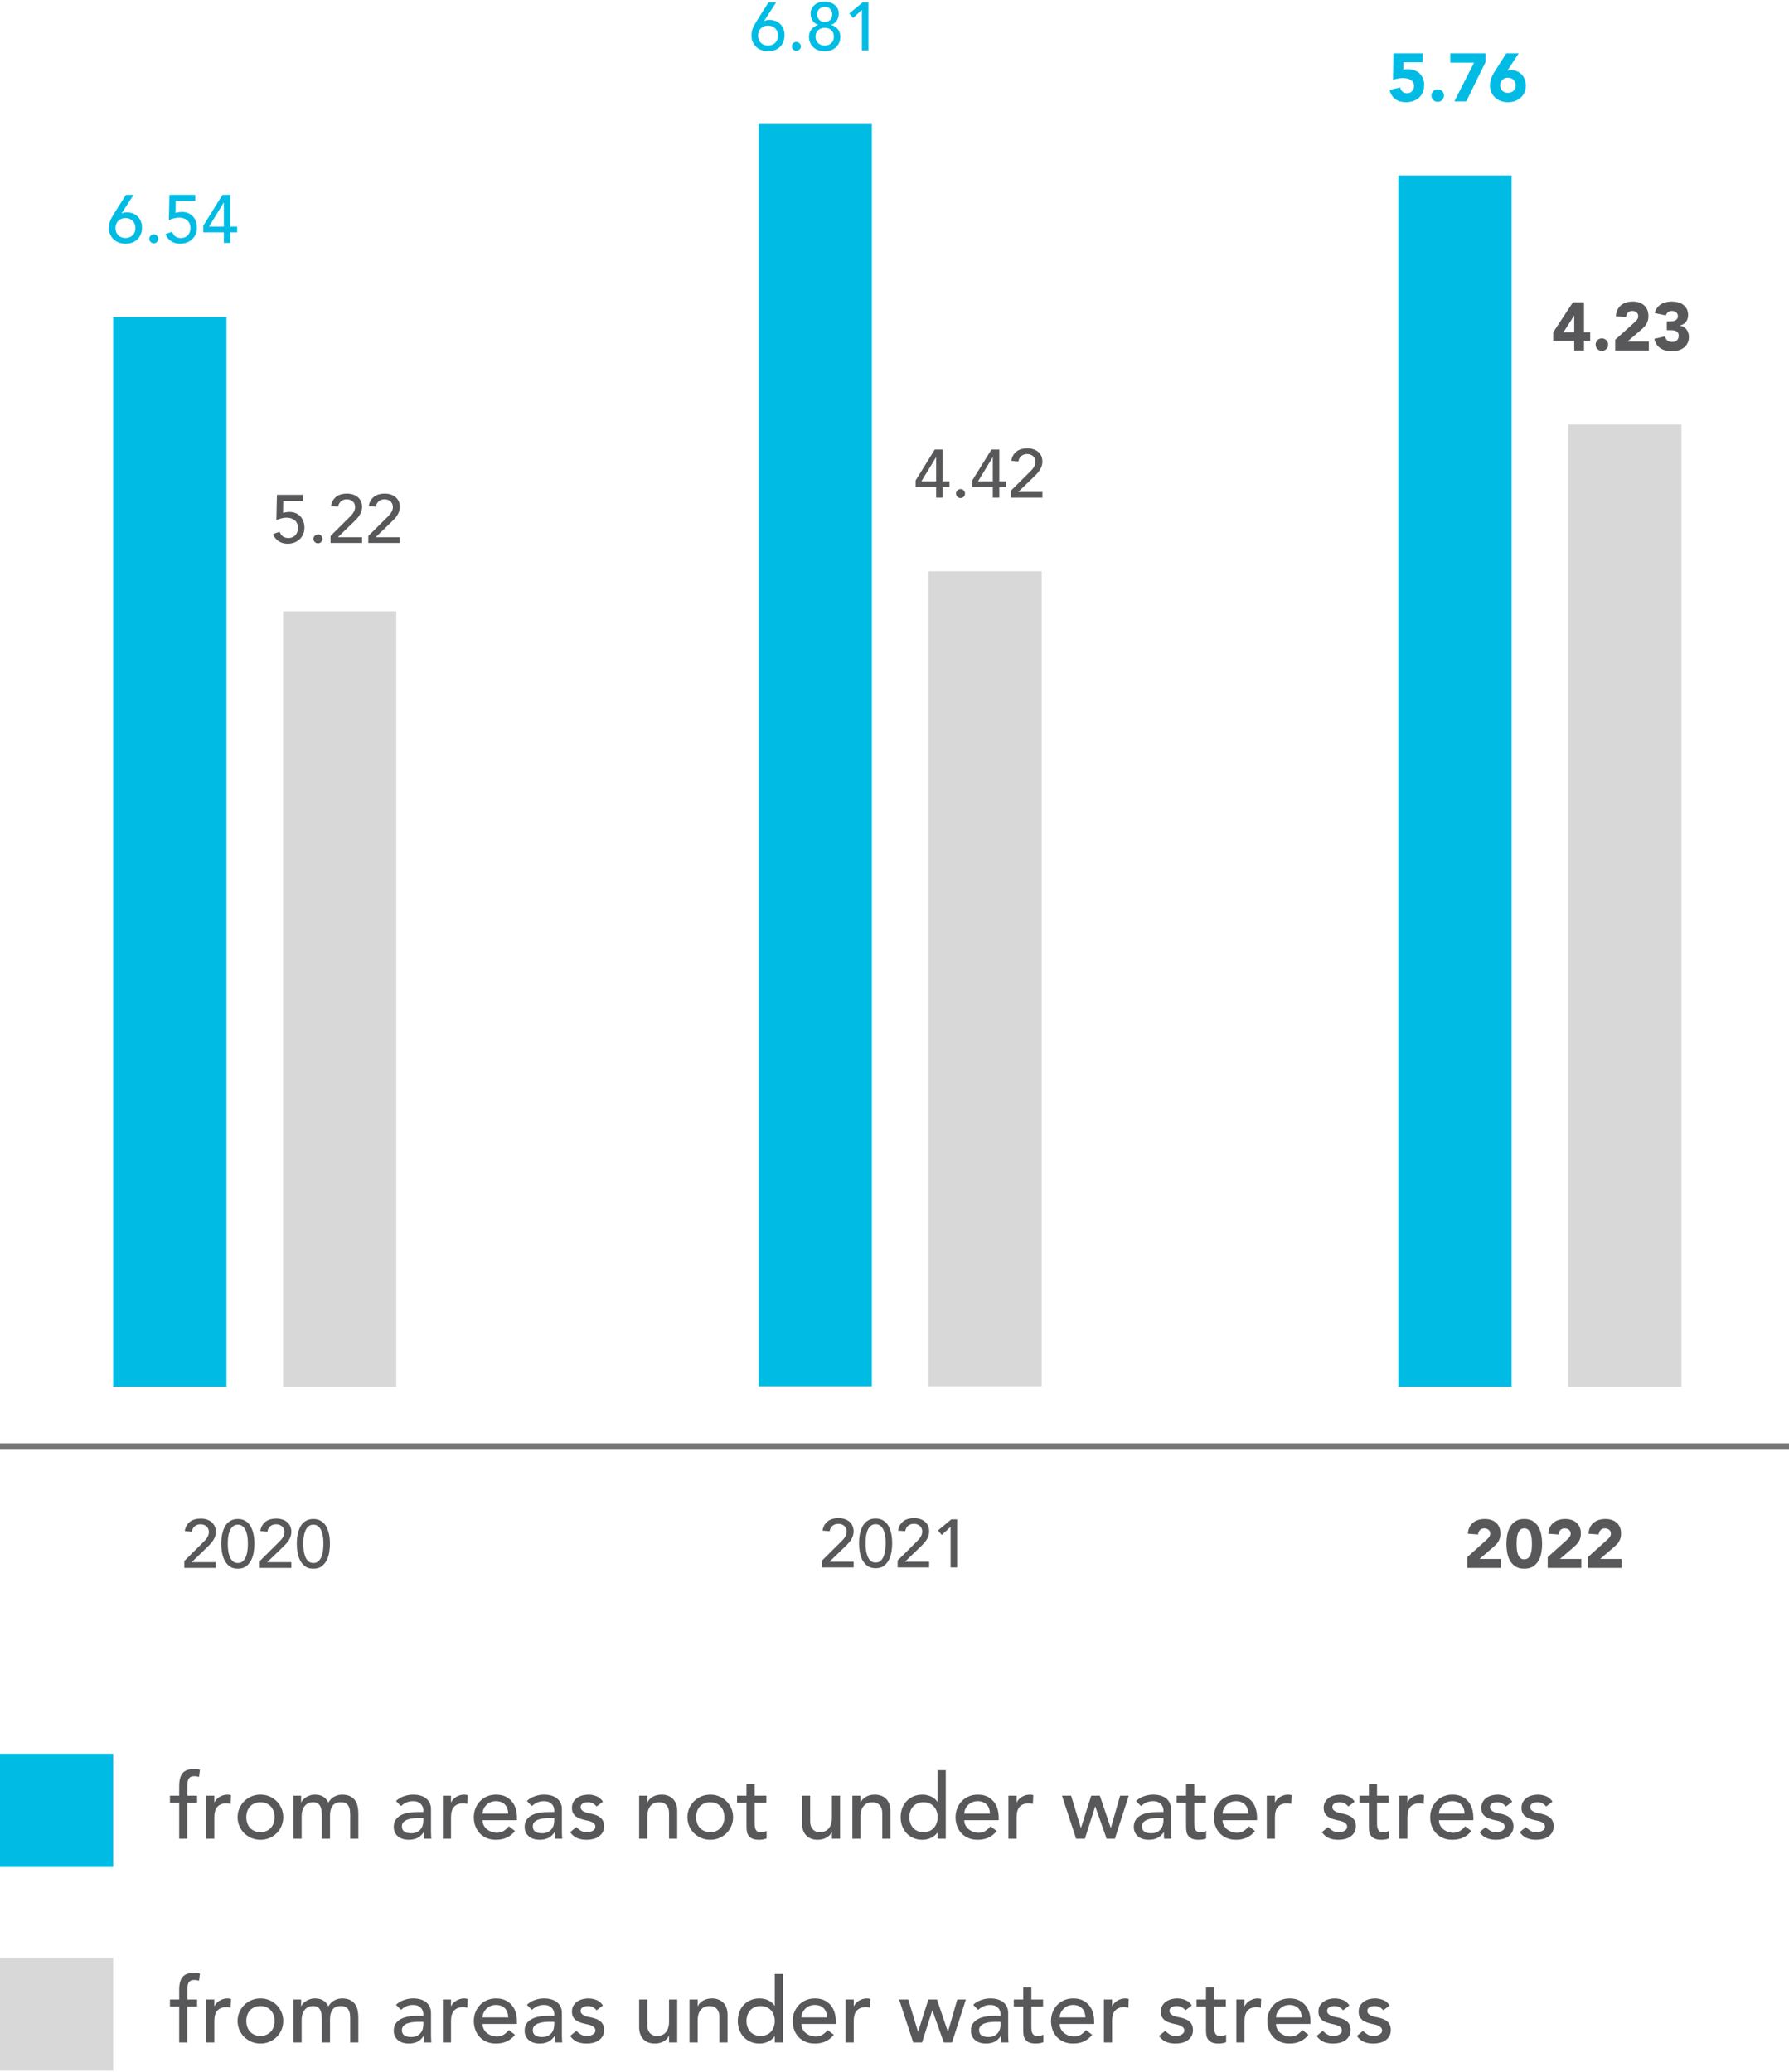 <?xml version="1.0" encoding="UTF-8"?>
<svg width="316px" height="366px" viewBox="0 0 316 366" version="1.1" xmlns="http://www.w3.org/2000/svg" xmlns:xlink="http://www.w3.org/1999/xlink">
    <title>prelievi-idrici-eng</title>
    <g id="export" stroke="none" stroke-width="1" fill="none" fill-rule="evenodd">
        <g id="grafici-desktop-export-eng" transform="translate(-562, -7971)">
            <g id="prelievi-idrici-eng" transform="translate(562, 7971.277)">
                <g id="2020" transform="translate(32.552, 268.011)" fill="#58585A" fill-rule="nonzero">
                    <path d="M0,7.488 L3.408,4.104 C3.528,3.992 3.644,3.87 3.756,3.738 C3.868,3.606 3.968,3.468 4.056,3.324 C4.144,3.18 4.214,3.028 4.266,2.868 C4.318,2.708 4.344,2.54 4.344,2.364 C4.344,2.156 4.306,1.968 4.23,1.8 C4.154,1.632 4.05,1.49 3.918,1.374 C3.786,1.258 3.63,1.168 3.45,1.104 C3.27,1.04 3.08,1.008 2.88,1.008 C2.464,1.008 2.12,1.124 1.848,1.356 C1.576,1.588 1.404,1.908 1.332,2.316 L0.084,2.208 C0.14,1.832 0.25,1.506 0.414,1.23 C0.578,0.954 0.782,0.724 1.026,0.54 C1.27,0.356 1.55,0.22 1.866,0.132 C2.182,0.044 2.524,0 2.892,0 C3.26,0 3.606,0.05 3.93,0.15 C4.254,0.25 4.538,0.398 4.782,0.594 C5.026,0.79 5.218,1.034 5.358,1.326 C5.498,1.618 5.568,1.96 5.568,2.352 C5.568,2.632 5.526,2.894 5.442,3.138 C5.358,3.382 5.248,3.612 5.112,3.828 C4.976,4.044 4.82,4.248 4.644,4.44 C4.468,4.632 4.284,4.82 4.092,5.004 L1.296,7.704 L5.568,7.704 L5.568,8.712 L0,8.712 L0,7.488 Z" id="Path"></path>
                    <path d="M6.528,4.464 C6.528,4.152 6.544,3.828 6.576,3.492 C6.608,3.156 6.666,2.826 6.75,2.502 C6.834,2.178 6.946,1.868 7.086,1.572 C7.226,1.276 7.406,1.018 7.626,0.798 C7.846,0.578 8.106,0.402 8.406,0.27 C8.706,0.138 9.056,0.072 9.456,0.072 C9.856,0.072 10.206,0.138 10.506,0.27 C10.806,0.402 11.066,0.578 11.286,0.798 C11.506,1.018 11.686,1.276 11.826,1.572 C11.966,1.868 12.078,2.178 12.162,2.502 C12.246,2.826 12.304,3.156 12.336,3.492 C12.368,3.828 12.384,4.152 12.384,4.464 C12.384,4.912 12.344,5.392 12.264,5.904 C12.184,6.416 12.036,6.892 11.82,7.332 C11.604,7.772 11.306,8.136 10.926,8.424 C10.546,8.712 10.056,8.856 9.456,8.856 C8.856,8.856 8.366,8.712 7.986,8.424 C7.606,8.136 7.308,7.772 7.092,7.332 C6.876,6.892 6.728,6.416 6.648,5.904 C6.568,5.392 6.528,4.912 6.528,4.464 Z M7.68,4.464 C7.68,4.744 7.698,5.076 7.734,5.46 C7.77,5.844 7.848,6.214 7.968,6.57 C8.088,6.926 8.266,7.228 8.502,7.476 C8.738,7.724 9.056,7.848 9.456,7.848 C9.856,7.848 10.174,7.724 10.41,7.476 C10.646,7.228 10.824,6.926 10.944,6.57 C11.064,6.214 11.142,5.844 11.178,5.46 C11.214,5.076 11.232,4.744 11.232,4.464 C11.232,4.272 11.226,4.054 11.214,3.81 C11.202,3.566 11.174,3.318 11.13,3.066 C11.086,2.814 11.024,2.57 10.944,2.334 C10.864,2.098 10.758,1.886 10.626,1.698 C10.494,1.51 10.332,1.36 10.14,1.248 C9.948,1.136 9.72,1.08 9.456,1.08 C9.192,1.08 8.964,1.136 8.772,1.248 C8.58,1.36 8.418,1.51 8.286,1.698 C8.154,1.886 8.048,2.098 7.968,2.334 C7.888,2.57 7.826,2.814 7.782,3.066 C7.738,3.318 7.71,3.566 7.698,3.81 C7.686,4.054 7.68,4.272 7.68,4.464 Z" id="Shape"></path>
                    <path d="M13.344,7.488 L16.752,4.104 C16.872,3.992 16.988,3.87 17.1,3.738 C17.212,3.606 17.312,3.468 17.4,3.324 C17.488,3.18 17.558,3.028 17.61,2.868 C17.662,2.708 17.688,2.54 17.688,2.364 C17.688,2.156 17.65,1.968 17.574,1.8 C17.498,1.632 17.394,1.49 17.262,1.374 C17.13,1.258 16.974,1.168 16.794,1.104 C16.614,1.04 16.424,1.008 16.224,1.008 C15.808,1.008 15.464,1.124 15.192,1.356 C14.92,1.588 14.748,1.908 14.676,2.316 L13.428,2.208 C13.484,1.832 13.594,1.506 13.758,1.23 C13.922,0.954 14.126,0.724 14.37,0.54 C14.614,0.356 14.894,0.22 15.21,0.132 C15.526,0.044 15.868,0 16.236,0 C16.604,0 16.95,0.05 17.274,0.15 C17.598,0.25 17.882,0.398 18.126,0.594 C18.37,0.79 18.562,1.034 18.702,1.326 C18.842,1.618 18.912,1.96 18.912,2.352 C18.912,2.632 18.87,2.894 18.786,3.138 C18.702,3.382 18.592,3.612 18.456,3.828 C18.32,4.044 18.164,4.248 17.988,4.44 C17.812,4.632 17.628,4.82 17.436,5.004 L14.64,7.704 L18.912,7.704 L18.912,8.712 L13.344,8.712 L13.344,7.488 Z" id="Path"></path>
                    <path d="M19.872,4.464 C19.872,4.152 19.888,3.828 19.92,3.492 C19.952,3.156 20.01,2.826 20.094,2.502 C20.178,2.178 20.29,1.868 20.43,1.572 C20.57,1.276 20.75,1.018 20.97,0.798 C21.19,0.578 21.45,0.402 21.75,0.27 C22.05,0.138 22.4,0.072 22.8,0.072 C23.2,0.072 23.55,0.138 23.85,0.27 C24.15,0.402 24.41,0.578 24.63,0.798 C24.85,1.018 25.03,1.276 25.17,1.572 C25.31,1.868 25.422,2.178 25.506,2.502 C25.59,2.826 25.648,3.156 25.68,3.492 C25.712,3.828 25.728,4.152 25.728,4.464 C25.728,4.912 25.688,5.392 25.608,5.904 C25.528,6.416 25.38,6.892 25.164,7.332 C24.948,7.772 24.65,8.136 24.27,8.424 C23.89,8.712 23.4,8.856 22.8,8.856 C22.2,8.856 21.71,8.712 21.33,8.424 C20.95,8.136 20.652,7.772 20.436,7.332 C20.22,6.892 20.072,6.416 19.992,5.904 C19.912,5.392 19.872,4.912 19.872,4.464 Z M21.024,4.464 C21.024,4.744 21.042,5.076 21.078,5.46 C21.114,5.844 21.192,6.214 21.312,6.57 C21.432,6.926 21.61,7.228 21.846,7.476 C22.082,7.724 22.4,7.848 22.8,7.848 C23.2,7.848 23.518,7.724 23.754,7.476 C23.99,7.228 24.168,6.926 24.288,6.57 C24.408,6.214 24.486,5.844 24.522,5.46 C24.558,5.076 24.576,4.744 24.576,4.464 C24.576,4.272 24.57,4.054 24.558,3.81 C24.546,3.566 24.518,3.318 24.474,3.066 C24.43,2.814 24.368,2.57 24.288,2.334 C24.208,2.098 24.102,1.886 23.97,1.698 C23.838,1.51 23.676,1.36 23.484,1.248 C23.292,1.136 23.064,1.08 22.8,1.08 C22.536,1.08 22.308,1.136 22.116,1.248 C21.924,1.36 21.762,1.51 21.63,1.698 C21.498,1.886 21.392,2.098 21.312,2.334 C21.232,2.57 21.17,2.814 21.126,3.066 C21.082,3.318 21.054,3.566 21.042,3.81 C21.03,4.054 21.024,4.272 21.024,4.464 Z" id="Shape"></path>
                </g>
                <g id="6.54" transform="translate(19.244, 34.144)" fill="#00BCE4" fill-rule="nonzero">
                    <path d="M2.22,3.288 L2.268,3.288 C2.532,3.16 2.844,3.096 3.204,3.096 C3.508,3.096 3.816,3.148 4.128,3.252 C4.44,3.356 4.722,3.518 4.974,3.738 C5.226,3.958 5.432,4.238 5.592,4.578 C5.752,4.918 5.832,5.32 5.832,5.784 C5.832,6.256 5.754,6.67 5.598,7.026 C5.442,7.382 5.232,7.68 4.968,7.92 C4.704,8.16 4.396,8.34 4.044,8.46 C3.692,8.58 3.316,8.64 2.916,8.64 C2.516,8.64 2.14,8.576 1.788,8.448 C1.436,8.32 1.128,8.136 0.864,7.896 C0.6,7.656 0.39,7.368 0.234,7.032 C0.078,6.696 0,6.32 0,5.904 C0,5.64 0.02,5.4 0.06,5.184 C0.1,4.968 0.158,4.762 0.234,4.566 C0.31,4.37 0.4,4.178 0.504,3.99 C0.608,3.802 0.724,3.604 0.852,3.396 L3,0 L4.356,0 L2.22,3.288 Z M1.152,5.868 C1.152,6.124 1.194,6.36 1.278,6.576 C1.362,6.792 1.482,6.978 1.638,7.134 C1.794,7.29 1.98,7.412 2.196,7.5 C2.412,7.588 2.652,7.632 2.916,7.632 C3.18,7.632 3.42,7.588 3.636,7.5 C3.852,7.412 4.038,7.29 4.194,7.134 C4.35,6.978 4.47,6.792 4.554,6.576 C4.638,6.36 4.68,6.124 4.68,5.868 C4.68,5.612 4.638,5.376 4.554,5.16 C4.47,4.944 4.35,4.758 4.194,4.602 C4.038,4.446 3.852,4.324 3.636,4.236 C3.42,4.148 3.18,4.104 2.916,4.104 C2.652,4.104 2.412,4.148 2.196,4.236 C1.98,4.324 1.794,4.446 1.638,4.602 C1.482,4.758 1.362,4.944 1.278,5.16 C1.194,5.376 1.152,5.612 1.152,5.868 Z" id="Shape"></path>
                    <path d="M7.92,8.568 C7.704,8.568 7.518,8.49 7.362,8.334 C7.206,8.178 7.128,7.992 7.128,7.776 C7.128,7.56 7.206,7.374 7.362,7.218 C7.518,7.062 7.704,6.984 7.92,6.984 C8.136,6.984 8.322,7.062 8.478,7.218 C8.634,7.374 8.712,7.56 8.712,7.776 C8.712,7.992 8.634,8.178 8.478,8.334 C8.322,8.49 8.136,8.568 7.92,8.568 Z" id="Path"></path>
                    <path d="M15.24,1.08 L11.796,1.08 L11.76,3.204 C11.816,3.18 11.896,3.156 12,3.132 C12.104,3.108 12.21,3.088 12.318,3.072 C12.426,3.056 12.532,3.044 12.636,3.036 C12.74,3.028 12.828,3.024 12.9,3.024 C13.3,3.024 13.662,3.092 13.986,3.228 C14.31,3.364 14.588,3.556 14.82,3.804 C15.052,4.052 15.23,4.348 15.354,4.692 C15.478,5.036 15.54,5.416 15.54,5.832 C15.54,6.256 15.462,6.64 15.306,6.984 C15.15,7.328 14.936,7.624 14.664,7.872 C14.392,8.12 14.076,8.31 13.716,8.442 C13.356,8.574 12.968,8.64 12.552,8.64 C11.976,8.64 11.456,8.492 10.992,8.196 C10.528,7.9 10.196,7.476 9.996,6.924 L11.16,6.528 C11.312,6.92 11.516,7.202 11.772,7.374 C12.028,7.546 12.348,7.632 12.732,7.632 C12.956,7.632 13.17,7.592 13.374,7.512 C13.578,7.432 13.754,7.318 13.902,7.17 C14.05,7.022 14.168,6.84 14.256,6.624 C14.344,6.408 14.388,6.164 14.388,5.892 C14.388,5.268 14.198,4.802 13.818,4.494 C13.438,4.186 12.944,4.032 12.336,4.032 C12.12,4.032 11.846,4.07 11.514,4.146 C11.182,4.222 10.872,4.332 10.584,4.476 L10.68,0 L15.24,0 L15.24,1.08 Z" id="Path"></path>
                    <path d="M20.292,6.624 L16.668,6.624 L16.668,5.448 L20.052,0 L21.444,0 L21.444,5.616 L22.644,5.616 L22.644,6.624 L21.444,6.624 L21.444,8.496 L20.292,8.496 L20.292,6.624 Z M20.292,1.368 L20.268,1.368 L17.676,5.616 L20.292,5.616 L20.292,1.368 Z" id="Shape"></path>
                </g>
                <g id="5.22" transform="translate(48.232, 86.928)" fill="#58585A" fill-rule="nonzero">
                    <path d="M5.244,1.296 L1.8,1.296 L1.764,3.42 C1.82,3.396 1.9,3.372 2.004,3.348 C2.108,3.324 2.214,3.304 2.322,3.288 C2.43,3.272 2.536,3.26 2.64,3.252 C2.744,3.244 2.832,3.24 2.904,3.24 C3.304,3.24 3.666,3.308 3.99,3.444 C4.314,3.58 4.592,3.772 4.824,4.02 C5.056,4.268 5.234,4.564 5.358,4.908 C5.482,5.252 5.544,5.632 5.544,6.048 C5.544,6.472 5.466,6.856 5.31,7.2 C5.154,7.544 4.94,7.84 4.668,8.088 C4.396,8.336 4.08,8.526 3.72,8.658 C3.36,8.79 2.972,8.856 2.556,8.856 C1.98,8.856 1.46,8.708 0.996,8.412 C0.532,8.116 0.2,7.692 0,7.14 L1.164,6.744 C1.316,7.136 1.52,7.418 1.776,7.59 C2.032,7.762 2.352,7.848 2.736,7.848 C2.96,7.848 3.174,7.808 3.378,7.728 C3.582,7.648 3.758,7.534 3.906,7.386 C4.054,7.238 4.172,7.056 4.26,6.84 C4.348,6.624 4.392,6.38 4.392,6.108 C4.392,5.484 4.202,5.018 3.822,4.71 C3.442,4.402 2.948,4.248 2.34,4.248 C2.124,4.248 1.85,4.286 1.518,4.362 C1.186,4.438 0.876,4.548 0.588,4.692 L0.684,0.216 L5.244,0.216 L5.244,1.296 Z" id="Path"></path>
                    <path d="M7.932,8.784 C7.716,8.784 7.53,8.706 7.374,8.55 C7.218,8.394 7.14,8.208 7.14,7.992 C7.14,7.776 7.218,7.59 7.374,7.434 C7.53,7.278 7.716,7.2 7.932,7.2 C8.148,7.2 8.334,7.278 8.49,7.434 C8.646,7.59 8.724,7.776 8.724,7.992 C8.724,8.208 8.646,8.394 8.49,8.55 C8.334,8.706 8.148,8.784 7.932,8.784 Z" id="Path"></path>
                    <path d="M10.152,7.488 L13.56,4.104 C13.68,3.992 13.796,3.87 13.908,3.738 C14.02,3.606 14.12,3.468 14.208,3.324 C14.296,3.18 14.366,3.028 14.418,2.868 C14.47,2.708 14.496,2.54 14.496,2.364 C14.496,2.156 14.458,1.968 14.382,1.8 C14.306,1.632 14.202,1.49 14.07,1.374 C13.938,1.258 13.782,1.168 13.602,1.104 C13.422,1.04 13.232,1.008 13.032,1.008 C12.616,1.008 12.272,1.124 12,1.356 C11.728,1.588 11.556,1.908 11.484,2.316 L10.236,2.208 C10.292,1.832 10.402,1.506 10.566,1.23 C10.73,0.954 10.934,0.724 11.178,0.54 C11.422,0.356 11.702,0.22 12.018,0.132 C12.334,0.044 12.676,0 13.044,0 C13.412,0 13.758,0.05 14.082,0.15 C14.406,0.25 14.69,0.398 14.934,0.594 C15.178,0.79 15.37,1.034 15.51,1.326 C15.65,1.618 15.72,1.96 15.72,2.352 C15.72,2.632 15.678,2.894 15.594,3.138 C15.51,3.382 15.4,3.612 15.264,3.828 C15.128,4.044 14.972,4.248 14.796,4.44 C14.62,4.632 14.436,4.82 14.244,5.004 L11.448,7.704 L15.72,7.704 L15.72,8.712 L10.152,8.712 L10.152,7.488 Z" id="Path"></path>
                    <path d="M16.824,7.488 L20.232,4.104 C20.352,3.992 20.468,3.87 20.58,3.738 C20.692,3.606 20.792,3.468 20.88,3.324 C20.968,3.18 21.038,3.028 21.09,2.868 C21.142,2.708 21.168,2.54 21.168,2.364 C21.168,2.156 21.13,1.968 21.054,1.8 C20.978,1.632 20.874,1.49 20.742,1.374 C20.61,1.258 20.454,1.168 20.274,1.104 C20.094,1.04 19.904,1.008 19.704,1.008 C19.288,1.008 18.944,1.124 18.672,1.356 C18.4,1.588 18.228,1.908 18.156,2.316 L16.908,2.208 C16.964,1.832 17.074,1.506 17.238,1.23 C17.402,0.954 17.606,0.724 17.85,0.54 C18.094,0.356 18.374,0.22 18.69,0.132 C19.006,0.044 19.348,0 19.716,0 C20.084,0 20.43,0.05 20.754,0.15 C21.078,0.25 21.362,0.398 21.606,0.594 C21.85,0.79 22.042,1.034 22.182,1.326 C22.322,1.618 22.392,1.96 22.392,2.352 C22.392,2.632 22.35,2.894 22.266,3.138 C22.182,3.382 22.072,3.612 21.936,3.828 C21.8,4.044 21.644,4.248 21.468,4.44 C21.292,4.632 21.108,4.82 20.916,5.004 L18.12,7.704 L22.392,7.704 L22.392,8.712 L16.824,8.712 L16.824,7.488 Z" id="Path"></path>
                </g>
                <g id="2021" transform="translate(145.208, 267.928)" fill="#58585A" fill-rule="nonzero">
                    <path d="M0,7.488 L3.408,4.104 C3.528,3.992 3.644,3.87 3.756,3.738 C3.868,3.606 3.968,3.468 4.056,3.324 C4.144,3.18 4.214,3.028 4.266,2.868 C4.318,2.708 4.344,2.54 4.344,2.364 C4.344,2.156 4.306,1.968 4.23,1.8 C4.154,1.632 4.05,1.49 3.918,1.374 C3.786,1.258 3.63,1.168 3.45,1.104 C3.27,1.04 3.08,1.008 2.88,1.008 C2.464,1.008 2.12,1.124 1.848,1.356 C1.576,1.588 1.404,1.908 1.332,2.316 L0.084,2.208 C0.14,1.832 0.25,1.506 0.414,1.23 C0.578,0.954 0.782,0.724 1.026,0.54 C1.27,0.356 1.55,0.22 1.866,0.132 C2.182,0.044 2.524,0 2.892,0 C3.26,0 3.606,0.05 3.93,0.15 C4.254,0.25 4.538,0.398 4.782,0.594 C5.026,0.79 5.218,1.034 5.358,1.326 C5.498,1.618 5.568,1.96 5.568,2.352 C5.568,2.632 5.526,2.894 5.442,3.138 C5.358,3.382 5.248,3.612 5.112,3.828 C4.976,4.044 4.82,4.248 4.644,4.44 C4.468,4.632 4.284,4.82 4.092,5.004 L1.296,7.704 L5.568,7.704 L5.568,8.712 L0,8.712 L0,7.488 Z" id="Path"></path>
                    <path d="M6.528,4.464 C6.528,4.152 6.544,3.828 6.576,3.492 C6.608,3.156 6.666,2.826 6.75,2.502 C6.834,2.178 6.946,1.868 7.086,1.572 C7.226,1.276 7.406,1.018 7.626,0.798 C7.846,0.578 8.106,0.402 8.406,0.27 C8.706,0.138 9.056,0.072 9.456,0.072 C9.856,0.072 10.206,0.138 10.506,0.27 C10.806,0.402 11.066,0.578 11.286,0.798 C11.506,1.018 11.686,1.276 11.826,1.572 C11.966,1.868 12.078,2.178 12.162,2.502 C12.246,2.826 12.304,3.156 12.336,3.492 C12.368,3.828 12.384,4.152 12.384,4.464 C12.384,4.912 12.344,5.392 12.264,5.904 C12.184,6.416 12.036,6.892 11.82,7.332 C11.604,7.772 11.306,8.136 10.926,8.424 C10.546,8.712 10.056,8.856 9.456,8.856 C8.856,8.856 8.366,8.712 7.986,8.424 C7.606,8.136 7.308,7.772 7.092,7.332 C6.876,6.892 6.728,6.416 6.648,5.904 C6.568,5.392 6.528,4.912 6.528,4.464 Z M7.68,4.464 C7.68,4.744 7.698,5.076 7.734,5.46 C7.77,5.844 7.848,6.214 7.968,6.57 C8.088,6.926 8.266,7.228 8.502,7.476 C8.738,7.724 9.056,7.848 9.456,7.848 C9.856,7.848 10.174,7.724 10.41,7.476 C10.646,7.228 10.824,6.926 10.944,6.57 C11.064,6.214 11.142,5.844 11.178,5.46 C11.214,5.076 11.232,4.744 11.232,4.464 C11.232,4.272 11.226,4.054 11.214,3.81 C11.202,3.566 11.174,3.318 11.13,3.066 C11.086,2.814 11.024,2.57 10.944,2.334 C10.864,2.098 10.758,1.886 10.626,1.698 C10.494,1.51 10.332,1.36 10.14,1.248 C9.948,1.136 9.72,1.08 9.456,1.08 C9.192,1.08 8.964,1.136 8.772,1.248 C8.58,1.36 8.418,1.51 8.286,1.698 C8.154,1.886 8.048,2.098 7.968,2.334 C7.888,2.57 7.826,2.814 7.782,3.066 C7.738,3.318 7.71,3.566 7.698,3.81 C7.686,4.054 7.68,4.272 7.68,4.464 Z" id="Shape"></path>
                    <path d="M13.344,7.488 L16.752,4.104 C16.872,3.992 16.988,3.87 17.1,3.738 C17.212,3.606 17.312,3.468 17.4,3.324 C17.488,3.18 17.558,3.028 17.61,2.868 C17.662,2.708 17.688,2.54 17.688,2.364 C17.688,2.156 17.65,1.968 17.574,1.8 C17.498,1.632 17.394,1.49 17.262,1.374 C17.13,1.258 16.974,1.168 16.794,1.104 C16.614,1.04 16.424,1.008 16.224,1.008 C15.808,1.008 15.464,1.124 15.192,1.356 C14.92,1.588 14.748,1.908 14.676,2.316 L13.428,2.208 C13.484,1.832 13.594,1.506 13.758,1.23 C13.922,0.954 14.126,0.724 14.37,0.54 C14.614,0.356 14.894,0.22 15.21,0.132 C15.526,0.044 15.868,0 16.236,0 C16.604,0 16.95,0.05 17.274,0.15 C17.598,0.25 17.882,0.398 18.126,0.594 C18.37,0.79 18.562,1.034 18.702,1.326 C18.842,1.618 18.912,1.96 18.912,2.352 C18.912,2.632 18.87,2.894 18.786,3.138 C18.702,3.382 18.592,3.612 18.456,3.828 C18.32,4.044 18.164,4.248 17.988,4.44 C17.812,4.632 17.628,4.82 17.436,5.004 L14.64,7.704 L18.912,7.704 L18.912,8.712 L13.344,8.712 L13.344,7.488 Z" id="Path"></path>
                    <polygon id="Path" points="22.704 1.536 21.144 2.976 20.472 2.172 22.836 0.216 23.856 0.216 23.856 8.712 22.704 8.712"></polygon>
                </g>
                <g id="4.42" transform="translate(161.732, 78.928)" fill="#58585A" fill-rule="nonzero">
                    <path d="M3.624,6.84 L0,6.84 L0,5.664 L3.384,0.216 L4.776,0.216 L4.776,5.832 L5.976,5.832 L5.976,6.84 L4.776,6.84 L4.776,8.712 L3.624,8.712 L3.624,6.84 Z M3.624,1.584 L3.6,1.584 L1.008,5.832 L3.624,5.832 L3.624,1.584 Z" id="Shape"></path>
                    <path d="M7.932,8.784 C7.716,8.784 7.53,8.706 7.374,8.55 C7.218,8.394 7.14,8.208 7.14,7.992 C7.14,7.776 7.218,7.59 7.374,7.434 C7.53,7.278 7.716,7.2 7.932,7.2 C8.148,7.2 8.334,7.278 8.49,7.434 C8.646,7.59 8.724,7.776 8.724,7.992 C8.724,8.208 8.646,8.394 8.49,8.55 C8.334,8.706 8.148,8.784 7.932,8.784 Z" id="Path"></path>
                    <path d="M13.632,6.84 L10.008,6.84 L10.008,5.664 L13.392,0.216 L14.784,0.216 L14.784,5.832 L15.984,5.832 L15.984,6.84 L14.784,6.84 L14.784,8.712 L13.632,8.712 L13.632,6.84 Z M13.632,1.584 L13.608,1.584 L11.016,5.832 L13.632,5.832 L13.632,1.584 Z" id="Shape"></path>
                    <path d="M16.824,7.488 L20.232,4.104 C20.352,3.992 20.468,3.87 20.58,3.738 C20.692,3.606 20.792,3.468 20.88,3.324 C20.968,3.18 21.038,3.028 21.09,2.868 C21.142,2.708 21.168,2.54 21.168,2.364 C21.168,2.156 21.13,1.968 21.054,1.8 C20.978,1.632 20.874,1.49 20.742,1.374 C20.61,1.258 20.454,1.168 20.274,1.104 C20.094,1.04 19.904,1.008 19.704,1.008 C19.288,1.008 18.944,1.124 18.672,1.356 C18.4,1.588 18.228,1.908 18.156,2.316 L16.908,2.208 C16.964,1.832 17.074,1.506 17.238,1.23 C17.402,0.954 17.606,0.724 17.85,0.54 C18.094,0.356 18.374,0.22 18.69,0.132 C19.006,0.044 19.348,0 19.716,0 C20.084,0 20.43,0.05 20.754,0.15 C21.078,0.25 21.362,0.398 21.606,0.594 C21.85,0.79 22.042,1.034 22.182,1.326 C22.322,1.618 22.392,1.96 22.392,2.352 C22.392,2.632 22.35,2.894 22.266,3.138 C22.182,3.382 22.072,3.612 21.936,3.828 C21.8,4.044 21.644,4.248 21.468,4.44 C21.292,4.632 21.108,4.82 20.916,5.004 L18.12,7.704 L22.392,7.704 L22.392,8.712 L16.824,8.712 L16.824,7.488 Z" id="Path"></path>
                </g>
                <g id="6.81" transform="translate(132.744, 0)" fill="#00BCE4" fill-rule="nonzero">
                    <path d="M2.22,3.432 L2.268,3.432 C2.532,3.304 2.844,3.24 3.204,3.24 C3.508,3.24 3.816,3.292 4.128,3.396 C4.44,3.5 4.722,3.662 4.974,3.882 C5.226,4.102 5.432,4.382 5.592,4.722 C5.752,5.062 5.832,5.464 5.832,5.928 C5.832,6.4 5.754,6.814 5.598,7.17 C5.442,7.526 5.232,7.824 4.968,8.064 C4.704,8.304 4.396,8.484 4.044,8.604 C3.692,8.724 3.316,8.784 2.916,8.784 C2.516,8.784 2.14,8.72 1.788,8.592 C1.436,8.464 1.128,8.28 0.864,8.04 C0.6,7.8 0.39,7.512 0.234,7.176 C0.078,6.84 0,6.464 0,6.048 C0,5.784 0.02,5.544 0.06,5.328 C0.1,5.112 0.158,4.906 0.234,4.71 C0.31,4.514 0.4,4.322 0.504,4.134 C0.608,3.946 0.724,3.748 0.852,3.54 L3,0.144 L4.356,0.144 L2.22,3.432 Z M1.152,6.012 C1.152,6.268 1.194,6.504 1.278,6.72 C1.362,6.936 1.482,7.122 1.638,7.278 C1.794,7.434 1.98,7.556 2.196,7.644 C2.412,7.732 2.652,7.776 2.916,7.776 C3.18,7.776 3.42,7.732 3.636,7.644 C3.852,7.556 4.038,7.434 4.194,7.278 C4.35,7.122 4.47,6.936 4.554,6.72 C4.638,6.504 4.68,6.268 4.68,6.012 C4.68,5.756 4.638,5.52 4.554,5.304 C4.47,5.088 4.35,4.902 4.194,4.746 C4.038,4.59 3.852,4.468 3.636,4.38 C3.42,4.292 3.18,4.248 2.916,4.248 C2.652,4.248 2.412,4.292 2.196,4.38 C1.98,4.468 1.794,4.59 1.638,4.746 C1.482,4.902 1.362,5.088 1.278,5.304 C1.194,5.52 1.152,5.756 1.152,6.012 Z" id="Shape"></path>
                    <path d="M7.92,8.712 C7.704,8.712 7.518,8.634 7.362,8.478 C7.206,8.322 7.128,8.136 7.128,7.92 C7.128,7.704 7.206,7.518 7.362,7.362 C7.518,7.206 7.704,7.128 7.92,7.128 C8.136,7.128 8.322,7.206 8.478,7.362 C8.634,7.518 8.712,7.704 8.712,7.92 C8.712,8.136 8.634,8.322 8.478,8.478 C8.322,8.634 8.136,8.712 7.92,8.712 Z" id="Path"></path>
                    <path d="M12.924,8.784 C12.54,8.784 12.178,8.726 11.838,8.61 C11.498,8.494 11.204,8.324 10.956,8.1 C10.708,7.876 10.512,7.604 10.368,7.284 C10.224,6.964 10.152,6.604 10.152,6.204 C10.152,5.94 10.194,5.696 10.278,5.472 C10.362,5.248 10.476,5.046 10.62,4.866 C10.764,4.686 10.934,4.534 11.13,4.41 C11.326,4.286 11.54,4.192 11.772,4.128 L11.772,4.092 C11.612,4.052 11.452,3.98 11.292,3.876 C11.132,3.772 10.99,3.64 10.866,3.48 C10.742,3.32 10.64,3.126 10.56,2.898 C10.48,2.67 10.44,2.408 10.44,2.112 C10.44,1.792 10.506,1.502 10.638,1.242 C10.77,0.982 10.95,0.76 11.178,0.576 C11.406,0.392 11.67,0.25 11.97,0.15 C12.27,0.05 12.588,0 12.924,0 C13.26,0 13.578,0.05 13.878,0.15 C14.178,0.25 14.442,0.392 14.67,0.576 C14.898,0.76 15.078,0.982 15.21,1.242 C15.342,1.502 15.408,1.792 15.408,2.112 C15.408,2.408 15.368,2.67 15.288,2.898 C15.208,3.126 15.106,3.32 14.982,3.48 C14.858,3.64 14.716,3.772 14.556,3.876 C14.396,3.98 14.236,4.052 14.076,4.092 L14.076,4.128 C14.308,4.192 14.522,4.286 14.718,4.41 C14.914,4.534 15.084,4.686 15.228,4.866 C15.372,5.046 15.486,5.248 15.57,5.472 C15.654,5.696 15.696,5.94 15.696,6.204 C15.696,6.604 15.624,6.964 15.48,7.284 C15.336,7.604 15.14,7.876 14.892,8.1 C14.644,8.324 14.35,8.494 14.01,8.61 C13.67,8.726 13.308,8.784 12.924,8.784 Z M11.592,2.28 C11.592,2.448 11.622,2.612 11.682,2.772 C11.742,2.932 11.828,3.074 11.94,3.198 C12.052,3.322 12.19,3.424 12.354,3.504 C12.518,3.584 12.708,3.624 12.924,3.624 C13.148,3.624 13.342,3.586 13.506,3.51 C13.67,3.434 13.808,3.334 13.92,3.21 C14.032,3.086 14.116,2.944 14.172,2.784 C14.228,2.624 14.256,2.456 14.256,2.28 C14.256,1.888 14.134,1.566 13.89,1.314 C13.646,1.062 13.324,0.936 12.924,0.936 C12.556,0.936 12.242,1.06 11.982,1.308 C11.722,1.556 11.592,1.88 11.592,2.28 Z M12.924,7.776 C13.404,7.776 13.794,7.63 14.094,7.338 C14.394,7.046 14.544,6.668 14.544,6.204 C14.544,5.948 14.502,5.722 14.418,5.526 C14.334,5.33 14.218,5.166 14.07,5.034 C13.922,4.902 13.75,4.802 13.554,4.734 C13.358,4.666 13.148,4.632 12.924,4.632 C12.452,4.64 12.064,4.79 11.76,5.082 C11.456,5.374 11.304,5.748 11.304,6.204 C11.304,6.452 11.348,6.674 11.436,6.87 C11.524,7.066 11.642,7.23 11.79,7.362 C11.938,7.494 12.11,7.596 12.306,7.668 C12.502,7.74 12.708,7.776 12.924,7.776 Z" id="Shape"></path>
                    <polygon id="Path" points="19.5 1.464 17.94 2.904 17.268 2.1 19.632 0.144 20.652 0.144 20.652 8.64 19.5 8.64"></polygon>
                </g>
                <g id="2022" transform="translate(259.172, 268.083)" fill="#58585A" fill-rule="nonzero">
                    <path d="M0,6.732 L3.3,3.768 C3.468,3.616 3.636,3.444 3.804,3.252 C3.972,3.06 4.056,2.836 4.056,2.58 C4.056,2.292 3.952,2.066 3.744,1.902 C3.536,1.738 3.292,1.656 3.012,1.656 C2.676,1.656 2.414,1.76 2.226,1.968 C2.038,2.176 1.932,2.432 1.908,2.736 L0.108,2.604 C0.132,2.164 0.224,1.782 0.384,1.458 C0.544,1.134 0.756,0.864 1.02,0.648 C1.284,0.432 1.594,0.27 1.95,0.162 C2.306,0.054 2.692,0 3.108,0 C3.492,0 3.852,0.054 4.188,0.162 C4.524,0.27 4.816,0.43 5.064,0.642 C5.312,0.854 5.506,1.12 5.646,1.44 C5.786,1.76 5.856,2.132 5.856,2.556 C5.856,2.828 5.828,3.074 5.772,3.294 C5.716,3.514 5.638,3.714 5.538,3.894 C5.438,4.074 5.32,4.24 5.184,4.392 C5.048,4.544 4.9,4.692 4.74,4.836 L2.16,7.056 L5.928,7.056 L5.928,8.64 L0,8.64 L0,6.732 Z" id="Path"></path>
                    <path d="M6.912,4.392 C6.912,3.888 6.958,3.376 7.05,2.856 C7.142,2.336 7.306,1.864 7.542,1.44 C7.778,1.016 8.1,0.67 8.508,0.402 C8.916,0.134 9.436,0 10.068,0 C10.7,0 11.22,0.134 11.628,0.402 C12.036,0.67 12.358,1.016 12.594,1.44 C12.83,1.864 12.994,2.336 13.086,2.856 C13.178,3.376 13.224,3.888 13.224,4.392 C13.224,4.896 13.178,5.408 13.086,5.928 C12.994,6.448 12.83,6.92 12.594,7.344 C12.358,7.768 12.036,8.114 11.628,8.382 C11.22,8.65 10.7,8.784 10.068,8.784 C9.436,8.784 8.916,8.65 8.508,8.382 C8.1,8.114 7.778,7.768 7.542,7.344 C7.306,6.92 7.142,6.448 7.05,5.928 C6.958,5.408 6.912,4.896 6.912,4.392 Z M8.712,4.392 C8.712,4.616 8.722,4.884 8.742,5.196 C8.762,5.508 8.816,5.808 8.904,6.096 C8.992,6.384 9.126,6.628 9.306,6.828 C9.486,7.028 9.74,7.128 10.068,7.128 C10.388,7.128 10.64,7.028 10.824,6.828 C11.008,6.628 11.144,6.384 11.232,6.096 C11.32,5.808 11.374,5.508 11.394,5.196 C11.414,4.884 11.424,4.616 11.424,4.392 C11.424,4.168 11.414,3.9 11.394,3.588 C11.374,3.276 11.32,2.976 11.232,2.688 C11.144,2.4 11.008,2.156 10.824,1.956 C10.64,1.756 10.388,1.656 10.068,1.656 C9.74,1.656 9.486,1.756 9.306,1.956 C9.126,2.156 8.992,2.4 8.904,2.688 C8.816,2.976 8.762,3.276 8.742,3.588 C8.722,3.9 8.712,4.168 8.712,4.392 Z" id="Shape"></path>
                    <path d="M14.208,6.732 L17.508,3.768 C17.676,3.616 17.844,3.444 18.012,3.252 C18.18,3.06 18.264,2.836 18.264,2.58 C18.264,2.292 18.16,2.066 17.952,1.902 C17.744,1.738 17.5,1.656 17.22,1.656 C16.884,1.656 16.622,1.76 16.434,1.968 C16.246,2.176 16.14,2.432 16.116,2.736 L14.316,2.604 C14.34,2.164 14.432,1.782 14.592,1.458 C14.752,1.134 14.964,0.864 15.228,0.648 C15.492,0.432 15.802,0.27 16.158,0.162 C16.514,0.054 16.9,0 17.316,0 C17.7,0 18.06,0.054 18.396,0.162 C18.732,0.27 19.024,0.43 19.272,0.642 C19.52,0.854 19.714,1.12 19.854,1.44 C19.994,1.76 20.064,2.132 20.064,2.556 C20.064,2.828 20.036,3.074 19.98,3.294 C19.924,3.514 19.846,3.714 19.746,3.894 C19.646,4.074 19.528,4.24 19.392,4.392 C19.256,4.544 19.108,4.692 18.948,4.836 L16.368,7.056 L20.136,7.056 L20.136,8.64 L14.208,8.64 L14.208,6.732 Z" id="Path"></path>
                    <path d="M21.312,6.732 L24.612,3.768 C24.78,3.616 24.948,3.444 25.116,3.252 C25.284,3.06 25.368,2.836 25.368,2.58 C25.368,2.292 25.264,2.066 25.056,1.902 C24.848,1.738 24.604,1.656 24.324,1.656 C23.988,1.656 23.726,1.76 23.538,1.968 C23.35,2.176 23.244,2.432 23.22,2.736 L21.42,2.604 C21.444,2.164 21.536,1.782 21.696,1.458 C21.856,1.134 22.068,0.864 22.332,0.648 C22.596,0.432 22.906,0.27 23.262,0.162 C23.618,0.054 24.004,0 24.42,0 C24.804,0 25.164,0.054 25.5,0.162 C25.836,0.27 26.128,0.43 26.376,0.642 C26.624,0.854 26.818,1.12 26.958,1.44 C27.098,1.76 27.168,2.132 27.168,2.556 C27.168,2.828 27.14,3.074 27.084,3.294 C27.028,3.514 26.95,3.714 26.85,3.894 C26.75,4.074 26.632,4.24 26.496,4.392 C26.36,4.544 26.212,4.692 26.052,4.836 L23.472,7.056 L27.24,7.056 L27.24,8.64 L21.312,8.64 L21.312,6.732 Z" id="Path"></path>
                </g>
                <g id="4.23" transform="translate(274.356, 53)" fill="#58585A" fill-rule="nonzero">
                    <path d="M3.708,6.936 L0,6.936 L0,5.424 L3.468,0.144 L5.436,0.144 L5.436,5.424 L6.528,5.424 L6.528,6.936 L5.436,6.936 L5.436,8.64 L3.708,8.64 L3.708,6.936 Z M3.708,2.496 L3.684,2.496 L1.8,5.424 L3.708,5.424 L3.708,2.496 Z" id="Shape"></path>
                    <path d="M7.488,7.608 C7.488,7.456 7.516,7.312 7.572,7.176 C7.628,7.04 7.706,6.922 7.806,6.822 C7.906,6.722 8.024,6.644 8.16,6.588 C8.296,6.532 8.44,6.504 8.592,6.504 C8.744,6.504 8.888,6.532 9.024,6.588 C9.16,6.644 9.278,6.722 9.378,6.822 C9.478,6.922 9.556,7.04 9.612,7.176 C9.668,7.312 9.696,7.456 9.696,7.608 C9.696,7.76 9.668,7.904 9.612,8.04 C9.556,8.176 9.478,8.294 9.378,8.394 C9.278,8.494 9.16,8.572 9.024,8.628 C8.888,8.684 8.744,8.712 8.592,8.712 C8.44,8.712 8.296,8.684 8.16,8.628 C8.024,8.572 7.906,8.494 7.806,8.394 C7.706,8.294 7.628,8.176 7.572,8.04 C7.516,7.904 7.488,7.76 7.488,7.608 Z" id="Path"></path>
                    <path d="M10.956,6.732 L14.256,3.768 C14.424,3.616 14.592,3.444 14.76,3.252 C14.928,3.06 15.012,2.836 15.012,2.58 C15.012,2.292 14.908,2.066 14.7,1.902 C14.492,1.738 14.248,1.656 13.968,1.656 C13.632,1.656 13.37,1.76 13.182,1.968 C12.994,2.176 12.888,2.432 12.864,2.736 L11.064,2.604 C11.088,2.164 11.18,1.782 11.34,1.458 C11.5,1.134 11.712,0.864 11.976,0.648 C12.24,0.432 12.55,0.27 12.906,0.162 C13.262,0.054 13.648,0 14.064,0 C14.448,0 14.808,0.054 15.144,0.162 C15.48,0.27 15.772,0.43 16.02,0.642 C16.268,0.854 16.462,1.12 16.602,1.44 C16.742,1.76 16.812,2.132 16.812,2.556 C16.812,2.828 16.784,3.074 16.728,3.294 C16.672,3.514 16.594,3.714 16.494,3.894 C16.394,4.074 16.276,4.24 16.14,4.392 C16.004,4.544 15.856,4.692 15.696,4.836 L13.116,7.056 L16.884,7.056 L16.884,8.64 L10.956,8.64 L10.956,6.732 Z" id="Path"></path>
                    <path d="M20.064,3.492 L20.652,3.492 C20.82,3.492 20.984,3.48 21.144,3.456 C21.304,3.432 21.45,3.386 21.582,3.318 C21.714,3.25 21.82,3.154 21.9,3.03 C21.98,2.906 22.02,2.744 22.02,2.544 C22.02,2.288 21.918,2.076 21.714,1.908 C21.51,1.74 21.26,1.656 20.964,1.656 C20.684,1.656 20.452,1.732 20.268,1.884 C20.084,2.036 19.964,2.224 19.908,2.448 L17.928,2.04 C18.024,1.672 18.168,1.358 18.36,1.098 C18.552,0.838 18.78,0.628 19.044,0.468 C19.308,0.308 19.602,0.19 19.926,0.114 C20.25,0.038 20.592,0 20.952,0 C21.328,0 21.69,0.046 22.038,0.138 C22.386,0.23 22.692,0.374 22.956,0.57 C23.22,0.766 23.43,1.012 23.586,1.308 C23.742,1.604 23.82,1.956 23.82,2.364 C23.82,2.836 23.696,3.24 23.448,3.576 C23.2,3.912 22.84,4.128 22.368,4.224 L22.368,4.26 C22.624,4.292 22.85,4.368 23.046,4.488 C23.242,4.608 23.408,4.756 23.544,4.932 C23.68,5.108 23.784,5.308 23.856,5.532 C23.928,5.756 23.964,5.992 23.964,6.24 C23.964,6.664 23.882,7.036 23.718,7.356 C23.554,7.676 23.334,7.942 23.058,8.154 C22.782,8.366 22.458,8.524 22.086,8.628 C21.714,8.732 21.32,8.784 20.904,8.784 C20.144,8.784 19.49,8.608 18.942,8.256 C18.394,7.904 18.032,7.348 17.856,6.588 L19.752,6.144 C19.816,6.448 19.946,6.688 20.142,6.864 C20.338,7.04 20.628,7.128 21.012,7.128 C21.404,7.128 21.694,7.026 21.882,6.822 C22.07,6.618 22.164,6.356 22.164,6.036 C22.164,5.796 22.114,5.61 22.014,5.478 C21.914,5.346 21.784,5.248 21.624,5.184 C21.464,5.12 21.284,5.082 21.084,5.07 C20.884,5.058 20.684,5.052 20.484,5.052 L20.064,5.052 L20.064,3.492 Z" id="Path"></path>
                </g>
                <g id="5.76" transform="translate(245.452, 9.144)" fill="#00BCE4" fill-rule="nonzero">
                    <path d="M5.82,1.584 L2.448,1.584 L2.412,2.892 C2.596,2.828 2.848,2.796 3.168,2.796 C3.6,2.796 3.996,2.86 4.356,2.988 C4.716,3.116 5.026,3.302 5.286,3.546 C5.546,3.79 5.748,4.086 5.892,4.434 C6.036,4.782 6.108,5.172 6.108,5.604 C6.108,6.084 6.026,6.512 5.862,6.888 C5.698,7.264 5.472,7.582 5.184,7.842 C4.896,8.102 4.554,8.3 4.158,8.436 C3.762,8.572 3.332,8.64 2.868,8.64 C2.132,8.64 1.516,8.46 1.02,8.1 C0.524,7.74 0.184,7.196 0,6.468 L1.884,6.036 C1.932,6.34 2.06,6.586 2.268,6.774 C2.476,6.962 2.736,7.056 3.048,7.056 C3.432,7.056 3.738,6.936 3.966,6.696 C4.194,6.456 4.308,6.152 4.308,5.784 C4.308,5.504 4.25,5.274 4.134,5.094 C4.018,4.914 3.866,4.77 3.678,4.662 C3.49,4.554 3.28,4.48 3.048,4.44 C2.816,4.4 2.584,4.38 2.352,4.38 C2.056,4.38 1.758,4.408 1.458,4.464 C1.158,4.52 0.868,4.596 0.588,4.692 L0.684,0 L5.82,0 L5.82,1.584 Z" id="Path"></path>
                    <path d="M7.392,7.464 C7.392,7.312 7.42,7.168 7.476,7.032 C7.532,6.896 7.61,6.778 7.71,6.678 C7.81,6.578 7.928,6.5 8.064,6.444 C8.2,6.388 8.344,6.36 8.496,6.36 C8.648,6.36 8.792,6.388 8.928,6.444 C9.064,6.5 9.182,6.578 9.282,6.678 C9.382,6.778 9.46,6.896 9.516,7.032 C9.572,7.168 9.6,7.312 9.6,7.464 C9.6,7.616 9.572,7.76 9.516,7.896 C9.46,8.032 9.382,8.15 9.282,8.25 C9.182,8.35 9.064,8.428 8.928,8.484 C8.792,8.54 8.648,8.568 8.496,8.568 C8.344,8.568 8.2,8.54 8.064,8.484 C7.928,8.428 7.81,8.35 7.71,8.25 C7.61,8.15 7.532,8.032 7.476,7.896 C7.42,7.76 7.392,7.616 7.392,7.464 Z" id="Path"></path>
                    <polygon id="Path" points="14.916 1.656 10.716 1.656 10.716 0 16.932 0 16.932 1.584 13.536 8.496 11.436 8.496"></polygon>
                    <path d="M20.82,3.036 C20.916,3.012 21.012,2.992 21.108,2.976 C21.204,2.96 21.304,2.952 21.408,2.952 C21.808,2.952 22.172,3.024 22.5,3.168 C22.828,3.312 23.108,3.508 23.34,3.756 C23.572,4.004 23.752,4.298 23.88,4.638 C24.008,4.978 24.072,5.34 24.072,5.724 C24.072,6.164 23.99,6.562 23.826,6.918 C23.662,7.274 23.438,7.58 23.154,7.836 C22.87,8.092 22.534,8.29 22.146,8.43 C21.758,8.57 21.344,8.64 20.904,8.64 C20.456,8.64 20.04,8.57 19.656,8.43 C19.272,8.29 18.938,8.092 18.654,7.836 C18.37,7.58 18.146,7.274 17.982,6.918 C17.818,6.562 17.736,6.164 17.736,5.724 C17.736,5.42 17.764,5.142 17.82,4.89 C17.876,4.638 17.95,4.4 18.042,4.176 C18.134,3.952 18.242,3.738 18.366,3.534 C18.49,3.33 18.62,3.12 18.756,2.904 L20.616,0 L22.812,0 L20.82,3.036 Z M22.272,5.652 C22.272,5.268 22.146,4.95 21.894,4.698 C21.642,4.446 21.312,4.32 20.904,4.32 C20.496,4.32 20.166,4.446 19.914,4.698 C19.662,4.95 19.536,5.268 19.536,5.652 C19.536,6.036 19.662,6.354 19.914,6.606 C20.166,6.858 20.496,6.984 20.904,6.984 C21.312,6.984 21.642,6.858 21.894,6.606 C22.146,6.354 22.272,6.036 22.272,5.652 Z" id="Shape"></path>
                </g>
                <polygon id="Path-6" fill="#777777" fill-rule="nonzero" points="0 255.723 316 255.723 316 254.723 0 254.723"></polygon>
                <g id="from-areas-not-under" transform="translate(30.016, 312.269)" fill="#58585A" fill-rule="nonzero">
                    <path d="M1.632,5.952 L0,5.952 L0,4.704 L1.632,4.704 L1.632,3.008 C1.632,1.995 1.827,1.24 2.216,0.744 C2.605,0.248 3.275,0 4.224,0 C4.384,0 4.552,0.005 4.728,0.016 C4.904,0.027 5.093,0.059 5.296,0.112 L5.136,1.392 C4.997,1.339 4.864,1.301 4.736,1.28 C4.608,1.259 4.469,1.248 4.32,1.248 C4.053,1.248 3.84,1.288 3.68,1.368 C3.52,1.448 3.395,1.563 3.304,1.712 C3.213,1.861 3.155,2.04 3.128,2.248 C3.101,2.456 3.088,2.693 3.088,2.96 L3.088,4.704 L4.8,4.704 L4.8,5.952 L3.072,5.952 L3.072,12.288 L1.632,12.288 L1.632,5.952 Z" id="Path"></path>
                    <path d="M6.4,4.704 L7.84,4.704 L7.84,5.872 L7.872,5.872 C7.968,5.669 8.096,5.485 8.256,5.32 C8.416,5.155 8.595,5.013 8.792,4.896 C8.989,4.779 9.205,4.685 9.44,4.616 C9.675,4.547 9.909,4.512 10.144,4.512 C10.379,4.512 10.592,4.544 10.784,4.608 L10.72,6.16 C10.603,6.128 10.485,6.101 10.368,6.08 C10.251,6.059 10.133,6.048 10.016,6.048 C9.312,6.048 8.773,6.245 8.4,6.64 C8.027,7.035 7.84,7.648 7.84,8.48 L7.84,12.288 L6.4,12.288 L6.4,4.704 Z" id="Path"></path>
                    <path d="M13.488,8.496 C13.488,8.88 13.547,9.235 13.664,9.56 C13.781,9.885 13.947,10.163 14.16,10.392 C14.373,10.621 14.635,10.803 14.944,10.936 C15.253,11.069 15.6,11.136 15.984,11.136 C16.368,11.136 16.715,11.069 17.024,10.936 C17.333,10.803 17.595,10.621 17.808,10.392 C18.021,10.163 18.187,9.885 18.304,9.56 C18.421,9.235 18.48,8.88 18.48,8.496 C18.48,8.112 18.421,7.757 18.304,7.432 C18.187,7.107 18.021,6.829 17.808,6.6 C17.595,6.371 17.333,6.189 17.024,6.056 C16.715,5.923 16.368,5.856 15.984,5.856 C15.6,5.856 15.253,5.923 14.944,6.056 C14.635,6.189 14.373,6.371 14.16,6.6 C13.947,6.829 13.781,7.107 13.664,7.432 C13.547,7.757 13.488,8.112 13.488,8.496 Z M11.952,8.496 C11.952,7.941 12.056,7.424 12.264,6.944 C12.472,6.464 12.757,6.043 13.12,5.68 C13.483,5.317 13.909,5.032 14.4,4.824 C14.891,4.616 15.419,4.512 15.984,4.512 C16.549,4.512 17.077,4.616 17.568,4.824 C18.059,5.032 18.485,5.317 18.848,5.68 C19.211,6.043 19.496,6.464 19.704,6.944 C19.912,7.424 20.016,7.941 20.016,8.496 C20.016,9.051 19.912,9.571 19.704,10.056 C19.496,10.541 19.211,10.963 18.848,11.32 C18.485,11.677 18.059,11.96 17.568,12.168 C17.077,12.376 16.549,12.48 15.984,12.48 C15.419,12.48 14.891,12.376 14.4,12.168 C13.909,11.96 13.483,11.677 13.12,11.32 C12.757,10.963 12.472,10.541 12.264,10.056 C12.056,9.571 11.952,9.051 11.952,8.496 Z" id="Shape"></path>
                    <path d="M21.824,4.704 L23.168,4.704 L23.168,5.888 L23.2,5.888 C23.232,5.781 23.315,5.648 23.448,5.488 C23.581,5.328 23.752,5.176 23.96,5.032 C24.168,4.888 24.413,4.765 24.696,4.664 C24.979,4.563 25.291,4.512 25.632,4.512 C26.197,4.512 26.672,4.629 27.056,4.864 C27.44,5.099 27.755,5.451 28,5.92 C28.245,5.451 28.592,5.099 29.04,4.864 C29.488,4.629 29.941,4.512 30.4,4.512 C30.987,4.512 31.467,4.608 31.84,4.8 C32.213,4.992 32.507,5.245 32.72,5.56 C32.933,5.875 33.08,6.232 33.16,6.632 C33.24,7.032 33.28,7.445 33.28,7.872 L33.28,12.288 L31.84,12.288 L31.84,8.064 C31.84,7.776 31.821,7.499 31.784,7.232 C31.747,6.965 31.669,6.731 31.552,6.528 C31.435,6.325 31.269,6.163 31.056,6.04 C30.843,5.917 30.56,5.856 30.208,5.856 C29.515,5.856 29.019,6.069 28.72,6.496 C28.421,6.923 28.272,7.472 28.272,8.144 L28.272,12.288 L26.832,12.288 L26.832,8.32 C26.832,7.957 26.813,7.627 26.776,7.328 C26.739,7.029 26.664,6.771 26.552,6.552 C26.44,6.333 26.28,6.163 26.072,6.04 C25.864,5.917 25.584,5.856 25.232,5.856 C24.976,5.856 24.728,5.907 24.488,6.008 C24.248,6.109 24.037,6.261 23.856,6.464 C23.675,6.667 23.531,6.925 23.424,7.24 C23.317,7.555 23.264,7.925 23.264,8.352 L23.264,12.288 L21.824,12.288 L21.824,4.704 Z" id="Path"></path>
                    <path d="M39.936,5.632 C40.341,5.259 40.811,4.979 41.344,4.792 C41.877,4.605 42.411,4.512 42.944,4.512 C43.499,4.512 43.976,4.581 44.376,4.72 C44.776,4.859 45.104,5.045 45.36,5.28 C45.616,5.515 45.805,5.784 45.928,6.088 C46.051,6.392 46.112,6.709 46.112,7.04 L46.112,10.912 C46.112,11.179 46.117,11.424 46.128,11.648 C46.139,11.872 46.155,12.085 46.176,12.288 L44.896,12.288 C44.864,11.904 44.848,11.52 44.848,11.136 L44.816,11.136 C44.496,11.627 44.117,11.973 43.68,12.176 C43.243,12.379 42.736,12.48 42.16,12.48 C41.808,12.48 41.472,12.432 41.152,12.336 C40.832,12.24 40.552,12.096 40.312,11.904 C40.072,11.712 39.883,11.475 39.744,11.192 C39.605,10.909 39.536,10.581 39.536,10.208 C39.536,9.717 39.645,9.307 39.864,8.976 C40.083,8.645 40.381,8.376 40.76,8.168 C41.139,7.96 41.581,7.811 42.088,7.72 C42.595,7.629 43.136,7.584 43.712,7.584 L44.768,7.584 L44.768,7.264 C44.768,7.072 44.731,6.88 44.656,6.688 C44.581,6.496 44.469,6.323 44.32,6.168 C44.171,6.013 43.984,5.891 43.76,5.8 C43.536,5.709 43.269,5.664 42.96,5.664 C42.683,5.664 42.44,5.691 42.232,5.744 C42.024,5.797 41.835,5.864 41.664,5.944 C41.493,6.024 41.339,6.117 41.2,6.224 C41.061,6.331 40.928,6.432 40.8,6.528 L39.936,5.632 Z M44,8.64 C43.659,8.64 43.309,8.659 42.952,8.696 C42.595,8.733 42.269,8.805 41.976,8.912 C41.683,9.019 41.443,9.168 41.256,9.36 C41.069,9.552 40.976,9.797 40.976,10.096 C40.976,10.533 41.123,10.848 41.416,11.04 C41.709,11.232 42.107,11.328 42.608,11.328 C43.003,11.328 43.339,11.261 43.616,11.128 C43.893,10.995 44.117,10.821 44.288,10.608 C44.459,10.395 44.581,10.157 44.656,9.896 C44.731,9.635 44.768,9.376 44.768,9.12 L44.768,8.64 L44,8.64 Z" id="Shape"></path>
                    <path d="M48.208,4.704 L49.648,4.704 L49.648,5.872 L49.68,5.872 C49.776,5.669 49.904,5.485 50.064,5.32 C50.224,5.155 50.403,5.013 50.6,4.896 C50.797,4.779 51.013,4.685 51.248,4.616 C51.483,4.547 51.717,4.512 51.952,4.512 C52.187,4.512 52.4,4.544 52.592,4.608 L52.528,6.16 C52.411,6.128 52.293,6.101 52.176,6.08 C52.059,6.059 51.941,6.048 51.824,6.048 C51.12,6.048 50.581,6.245 50.208,6.64 C49.835,7.035 49.648,7.648 49.648,8.48 L49.648,12.288 L48.208,12.288 L48.208,4.704 Z" id="Path"></path>
                    <path d="M55.216,9.024 C55.216,9.355 55.288,9.656 55.432,9.928 C55.576,10.2 55.765,10.432 56,10.624 C56.235,10.816 56.507,10.965 56.816,11.072 C57.125,11.179 57.445,11.232 57.776,11.232 C58.224,11.232 58.613,11.128 58.944,10.92 C59.275,10.712 59.579,10.437 59.856,10.096 L60.944,10.928 C60.144,11.963 59.024,12.48 57.584,12.48 C56.987,12.48 56.445,12.379 55.96,12.176 C55.475,11.973 55.064,11.693 54.728,11.336 C54.392,10.979 54.133,10.557 53.952,10.072 C53.771,9.587 53.68,9.061 53.68,8.496 C53.68,7.931 53.779,7.405 53.976,6.92 C54.173,6.435 54.445,6.013 54.792,5.656 C55.139,5.299 55.552,5.019 56.032,4.816 C56.512,4.613 57.035,4.512 57.6,4.512 C58.272,4.512 58.84,4.629 59.304,4.864 C59.768,5.099 60.149,5.405 60.448,5.784 C60.747,6.163 60.963,6.589 61.096,7.064 C61.229,7.539 61.296,8.021 61.296,8.512 L61.296,9.024 L55.216,9.024 Z M59.76,7.872 C59.749,7.552 59.699,7.259 59.608,6.992 C59.517,6.725 59.381,6.493 59.2,6.296 C59.019,6.099 58.792,5.944 58.52,5.832 C58.248,5.72 57.931,5.664 57.568,5.664 C57.216,5.664 56.893,5.731 56.6,5.864 C56.307,5.997 56.059,6.171 55.856,6.384 C55.653,6.597 55.496,6.835 55.384,7.096 C55.272,7.357 55.216,7.616 55.216,7.872 L59.76,7.872 Z" id="Shape"></path>
                    <path d="M63.056,5.632 C63.461,5.259 63.931,4.979 64.464,4.792 C64.997,4.605 65.531,4.512 66.064,4.512 C66.619,4.512 67.096,4.581 67.496,4.72 C67.896,4.859 68.224,5.045 68.48,5.28 C68.736,5.515 68.925,5.784 69.048,6.088 C69.171,6.392 69.232,6.709 69.232,7.04 L69.232,10.912 C69.232,11.179 69.237,11.424 69.248,11.648 C69.259,11.872 69.275,12.085 69.296,12.288 L68.016,12.288 C67.984,11.904 67.968,11.52 67.968,11.136 L67.936,11.136 C67.616,11.627 67.237,11.973 66.8,12.176 C66.363,12.379 65.856,12.48 65.28,12.48 C64.928,12.48 64.592,12.432 64.272,12.336 C63.952,12.24 63.672,12.096 63.432,11.904 C63.192,11.712 63.003,11.475 62.864,11.192 C62.725,10.909 62.656,10.581 62.656,10.208 C62.656,9.717 62.765,9.307 62.984,8.976 C63.203,8.645 63.501,8.376 63.88,8.168 C64.259,7.96 64.701,7.811 65.208,7.72 C65.715,7.629 66.256,7.584 66.832,7.584 L67.888,7.584 L67.888,7.264 C67.888,7.072 67.851,6.88 67.776,6.688 C67.701,6.496 67.589,6.323 67.44,6.168 C67.291,6.013 67.104,5.891 66.88,5.8 C66.656,5.709 66.389,5.664 66.08,5.664 C65.803,5.664 65.56,5.691 65.352,5.744 C65.144,5.797 64.955,5.864 64.784,5.944 C64.613,6.024 64.459,6.117 64.32,6.224 C64.181,6.331 64.048,6.432 63.92,6.528 L63.056,5.632 Z M67.12,8.64 C66.779,8.64 66.429,8.659 66.072,8.696 C65.715,8.733 65.389,8.805 65.096,8.912 C64.803,9.019 64.563,9.168 64.376,9.36 C64.189,9.552 64.096,9.797 64.096,10.096 C64.096,10.533 64.243,10.848 64.536,11.04 C64.829,11.232 65.227,11.328 65.728,11.328 C66.123,11.328 66.459,11.261 66.736,11.128 C67.013,10.995 67.237,10.821 67.408,10.608 C67.579,10.395 67.701,10.157 67.776,9.896 C67.851,9.635 67.888,9.376 67.888,9.12 L67.888,8.64 L67.12,8.64 Z" id="Shape"></path>
                    <path d="M75.36,6.608 C75.189,6.395 74.979,6.216 74.728,6.072 C74.477,5.928 74.171,5.856 73.808,5.856 C73.467,5.856 73.171,5.928 72.92,6.072 C72.669,6.216 72.544,6.427 72.544,6.704 C72.544,6.928 72.616,7.109 72.76,7.248 C72.904,7.387 73.075,7.499 73.272,7.584 C73.469,7.669 73.68,7.733 73.904,7.776 C74.128,7.819 74.32,7.856 74.48,7.888 C74.789,7.963 75.08,8.053 75.352,8.16 C75.624,8.267 75.859,8.405 76.056,8.576 C76.253,8.747 76.408,8.955 76.52,9.2 C76.632,9.445 76.688,9.744 76.688,10.096 C76.688,10.523 76.597,10.888 76.416,11.192 C76.235,11.496 76,11.744 75.712,11.936 C75.424,12.128 75.096,12.267 74.728,12.352 C74.36,12.437 73.989,12.48 73.616,12.48 C72.987,12.48 72.435,12.384 71.96,12.192 C71.485,12 71.061,11.648 70.688,11.136 L71.776,10.24 C72.011,10.475 72.272,10.683 72.56,10.864 C72.848,11.045 73.2,11.136 73.616,11.136 C73.797,11.136 73.981,11.117 74.168,11.08 C74.355,11.043 74.52,10.984 74.664,10.904 C74.808,10.824 74.925,10.723 75.016,10.6 C75.107,10.477 75.152,10.336 75.152,10.176 C75.152,9.963 75.085,9.787 74.952,9.648 C74.819,9.509 74.659,9.4 74.472,9.32 C74.285,9.24 74.088,9.176 73.88,9.128 C73.672,9.08 73.488,9.04 73.328,9.008 C73.019,8.933 72.725,8.848 72.448,8.752 C72.171,8.656 71.925,8.528 71.712,8.368 C71.499,8.208 71.328,8.005 71.2,7.76 C71.072,7.515 71.008,7.211 71.008,6.848 C71.008,6.453 71.091,6.109 71.256,5.816 C71.421,5.523 71.64,5.28 71.912,5.088 C72.184,4.896 72.493,4.752 72.84,4.656 C73.187,4.56 73.536,4.512 73.888,4.512 C74.4,4.512 74.891,4.608 75.36,4.8 C75.829,4.992 76.203,5.312 76.48,5.76 L75.36,6.608 Z" id="Path"></path>
                    <path d="M82.88,4.704 L84.32,4.704 L84.32,5.872 L84.352,5.872 C84.533,5.467 84.848,5.139 85.296,4.888 C85.744,4.637 86.261,4.512 86.848,4.512 C87.211,4.512 87.56,4.568 87.896,4.68 C88.232,4.792 88.525,4.965 88.776,5.2 C89.027,5.435 89.227,5.736 89.376,6.104 C89.525,6.472 89.6,6.907 89.6,7.408 L89.6,12.288 L88.16,12.288 L88.16,7.808 C88.16,7.456 88.112,7.155 88.016,6.904 C87.92,6.653 87.792,6.451 87.632,6.296 C87.472,6.141 87.288,6.029 87.08,5.96 C86.872,5.891 86.656,5.856 86.432,5.856 C86.133,5.856 85.856,5.904 85.6,6 C85.344,6.096 85.12,6.248 84.928,6.456 C84.736,6.664 84.587,6.928 84.48,7.248 C84.373,7.568 84.32,7.947 84.32,8.384 L84.32,12.288 L82.88,12.288 L82.88,4.704 Z" id="Path"></path>
                    <path d="M92.944,8.496 C92.944,8.88 93.003,9.235 93.12,9.56 C93.237,9.885 93.403,10.163 93.616,10.392 C93.829,10.621 94.091,10.803 94.4,10.936 C94.709,11.069 95.056,11.136 95.44,11.136 C95.824,11.136 96.171,11.069 96.48,10.936 C96.789,10.803 97.051,10.621 97.264,10.392 C97.477,10.163 97.643,9.885 97.76,9.56 C97.877,9.235 97.936,8.88 97.936,8.496 C97.936,8.112 97.877,7.757 97.76,7.432 C97.643,7.107 97.477,6.829 97.264,6.6 C97.051,6.371 96.789,6.189 96.48,6.056 C96.171,5.923 95.824,5.856 95.44,5.856 C95.056,5.856 94.709,5.923 94.4,6.056 C94.091,6.189 93.829,6.371 93.616,6.6 C93.403,6.829 93.237,7.107 93.12,7.432 C93.003,7.757 92.944,8.112 92.944,8.496 Z M91.408,8.496 C91.408,7.941 91.512,7.424 91.72,6.944 C91.928,6.464 92.213,6.043 92.576,5.68 C92.939,5.317 93.365,5.032 93.856,4.824 C94.347,4.616 94.875,4.512 95.44,4.512 C96.005,4.512 96.533,4.616 97.024,4.824 C97.515,5.032 97.941,5.317 98.304,5.68 C98.667,6.043 98.952,6.464 99.16,6.944 C99.368,7.424 99.472,7.941 99.472,8.496 C99.472,9.051 99.368,9.571 99.16,10.056 C98.952,10.541 98.667,10.963 98.304,11.32 C97.941,11.677 97.515,11.96 97.024,12.168 C96.533,12.376 96.005,12.48 95.44,12.48 C94.875,12.48 94.347,12.376 93.856,12.168 C93.365,11.96 92.939,11.677 92.576,11.32 C92.213,10.963 91.928,10.541 91.72,10.056 C91.512,9.571 91.408,9.051 91.408,8.496 Z" id="Shape"></path>
                    <path d="M105.344,5.952 L103.28,5.952 L103.28,9.392 C103.28,9.605 103.285,9.816 103.296,10.024 C103.307,10.232 103.347,10.419 103.416,10.584 C103.485,10.749 103.592,10.883 103.736,10.984 C103.88,11.085 104.091,11.136 104.368,11.136 C104.539,11.136 104.715,11.12 104.896,11.088 C105.077,11.056 105.243,10.997 105.392,10.912 L105.392,12.224 C105.221,12.32 105,12.387 104.728,12.424 C104.456,12.461 104.245,12.48 104.096,12.48 C103.541,12.48 103.112,12.403 102.808,12.248 C102.504,12.093 102.28,11.893 102.136,11.648 C101.992,11.403 101.907,11.128 101.88,10.824 C101.853,10.52 101.84,10.213 101.84,9.904 L101.84,5.952 L100.176,5.952 L100.176,4.704 L101.84,4.704 L101.84,2.576 L103.28,2.576 L103.28,4.704 L105.344,4.704 L105.344,5.952 Z" id="Path"></path>
                    <path d="M118.368,12.288 L116.928,12.288 L116.928,11.12 L116.896,11.12 C116.715,11.525 116.4,11.853 115.952,12.104 C115.504,12.355 114.987,12.48 114.4,12.48 C114.027,12.48 113.675,12.424 113.344,12.312 C113.013,12.2 112.723,12.027 112.472,11.792 C112.221,11.557 112.021,11.256 111.872,10.888 C111.723,10.52 111.648,10.085 111.648,9.584 L111.648,4.704 L113.088,4.704 L113.088,9.184 C113.088,9.536 113.136,9.837 113.232,10.088 C113.328,10.339 113.456,10.541 113.616,10.696 C113.776,10.851 113.96,10.963 114.168,11.032 C114.376,11.101 114.592,11.136 114.816,11.136 C115.115,11.136 115.392,11.088 115.648,10.992 C115.904,10.896 116.128,10.744 116.32,10.536 C116.512,10.328 116.661,10.064 116.768,9.744 C116.875,9.424 116.928,9.045 116.928,8.608 L116.928,4.704 L118.368,4.704 L118.368,12.288 Z" id="Path"></path>
                    <path d="M120.544,4.704 L121.984,4.704 L121.984,5.872 L122.016,5.872 C122.197,5.467 122.512,5.139 122.96,4.888 C123.408,4.637 123.925,4.512 124.512,4.512 C124.875,4.512 125.224,4.568 125.56,4.68 C125.896,4.792 126.189,4.965 126.44,5.2 C126.691,5.435 126.891,5.736 127.04,6.104 C127.189,6.472 127.264,6.907 127.264,7.408 L127.264,12.288 L125.824,12.288 L125.824,7.808 C125.824,7.456 125.776,7.155 125.68,6.904 C125.584,6.653 125.456,6.451 125.296,6.296 C125.136,6.141 124.952,6.029 124.744,5.96 C124.536,5.891 124.32,5.856 124.096,5.856 C123.797,5.856 123.52,5.904 123.264,6 C123.008,6.096 122.784,6.248 122.592,6.456 C122.4,6.664 122.251,6.928 122.144,7.248 C122.037,7.568 121.984,7.947 121.984,8.384 L121.984,12.288 L120.544,12.288 L120.544,4.704 Z" id="Path"></path>
                    <path d="M137.04,12.288 L135.6,12.288 L135.6,11.2 L135.568,11.2 C135.291,11.605 134.909,11.92 134.424,12.144 C133.939,12.368 133.44,12.48 132.928,12.48 C132.341,12.48 131.811,12.379 131.336,12.176 C130.861,11.973 130.456,11.691 130.12,11.328 C129.784,10.965 129.525,10.544 129.344,10.064 C129.163,9.584 129.072,9.061 129.072,8.496 C129.072,7.931 129.163,7.405 129.344,6.92 C129.525,6.435 129.784,6.013 130.12,5.656 C130.456,5.299 130.861,5.019 131.336,4.816 C131.811,4.613 132.341,4.512 132.928,4.512 C133.472,4.512 133.984,4.627 134.464,4.856 C134.944,5.085 135.312,5.397 135.568,5.792 L135.6,5.792 L135.6,0.192 L137.04,0.192 L137.04,12.288 Z M133.104,11.136 C133.488,11.136 133.835,11.069 134.144,10.936 C134.453,10.803 134.715,10.621 134.928,10.392 C135.141,10.163 135.307,9.885 135.424,9.56 C135.541,9.235 135.6,8.88 135.6,8.496 C135.6,8.112 135.541,7.757 135.424,7.432 C135.307,7.107 135.141,6.829 134.928,6.6 C134.715,6.371 134.453,6.189 134.144,6.056 C133.835,5.923 133.488,5.856 133.104,5.856 C132.72,5.856 132.373,5.923 132.064,6.056 C131.755,6.189 131.493,6.371 131.28,6.6 C131.067,6.829 130.901,7.107 130.784,7.432 C130.667,7.757 130.608,8.112 130.608,8.496 C130.608,8.88 130.667,9.235 130.784,9.56 C130.901,9.885 131.067,10.163 131.28,10.392 C131.493,10.621 131.755,10.803 132.064,10.936 C132.373,11.069 132.72,11.136 133.104,11.136 Z" id="Shape"></path>
                    <path d="M140.304,9.024 C140.304,9.355 140.376,9.656 140.52,9.928 C140.664,10.2 140.853,10.432 141.088,10.624 C141.323,10.816 141.595,10.965 141.904,11.072 C142.213,11.179 142.533,11.232 142.864,11.232 C143.312,11.232 143.701,11.128 144.032,10.92 C144.363,10.712 144.667,10.437 144.944,10.096 L146.032,10.928 C145.232,11.963 144.112,12.48 142.672,12.48 C142.075,12.48 141.533,12.379 141.048,12.176 C140.563,11.973 140.152,11.693 139.816,11.336 C139.48,10.979 139.221,10.557 139.04,10.072 C138.859,9.587 138.768,9.061 138.768,8.496 C138.768,7.931 138.867,7.405 139.064,6.92 C139.261,6.435 139.533,6.013 139.88,5.656 C140.227,5.299 140.64,5.019 141.12,4.816 C141.6,4.613 142.123,4.512 142.688,4.512 C143.36,4.512 143.928,4.629 144.392,4.864 C144.856,5.099 145.237,5.405 145.536,5.784 C145.835,6.163 146.051,6.589 146.184,7.064 C146.317,7.539 146.384,8.021 146.384,8.512 L146.384,9.024 L140.304,9.024 Z M144.848,7.872 C144.837,7.552 144.787,7.259 144.696,6.992 C144.605,6.725 144.469,6.493 144.288,6.296 C144.107,6.099 143.88,5.944 143.608,5.832 C143.336,5.72 143.019,5.664 142.656,5.664 C142.304,5.664 141.981,5.731 141.688,5.864 C141.395,5.997 141.147,6.171 140.944,6.384 C140.741,6.597 140.584,6.835 140.472,7.096 C140.36,7.357 140.304,7.616 140.304,7.872 L144.848,7.872 Z" id="Shape"></path>
                    <path d="M148.112,4.704 L149.552,4.704 L149.552,5.872 L149.584,5.872 C149.68,5.669 149.808,5.485 149.968,5.32 C150.128,5.155 150.307,5.013 150.504,4.896 C150.701,4.779 150.917,4.685 151.152,4.616 C151.387,4.547 151.621,4.512 151.856,4.512 C152.091,4.512 152.304,4.544 152.496,4.608 L152.432,6.16 C152.315,6.128 152.197,6.101 152.08,6.08 C151.963,6.059 151.845,6.048 151.728,6.048 C151.024,6.048 150.485,6.245 150.112,6.64 C149.739,7.035 149.552,7.648 149.552,8.48 L149.552,12.288 L148.112,12.288 L148.112,4.704 Z" id="Path"></path>
                    <polygon id="Path" points="157.568 4.704 159.184 4.704 160.896 10.368 160.928 10.368 162.736 4.704 164.256 4.704 166.176 10.368 166.208 10.368 167.84 4.704 169.36 4.704 166.912 12.288 165.456 12.288 163.456 6.624 163.424 6.624 161.616 12.288 160.064 12.288"></polygon>
                    <path d="M170.656,5.632 C171.061,5.259 171.531,4.979 172.064,4.792 C172.597,4.605 173.131,4.512 173.664,4.512 C174.219,4.512 174.696,4.581 175.096,4.72 C175.496,4.859 175.824,5.045 176.08,5.28 C176.336,5.515 176.525,5.784 176.648,6.088 C176.771,6.392 176.832,6.709 176.832,7.04 L176.832,10.912 C176.832,11.179 176.837,11.424 176.848,11.648 C176.859,11.872 176.875,12.085 176.896,12.288 L175.616,12.288 C175.584,11.904 175.568,11.52 175.568,11.136 L175.536,11.136 C175.216,11.627 174.837,11.973 174.4,12.176 C173.963,12.379 173.456,12.48 172.88,12.48 C172.528,12.48 172.192,12.432 171.872,12.336 C171.552,12.24 171.272,12.096 171.032,11.904 C170.792,11.712 170.603,11.475 170.464,11.192 C170.325,10.909 170.256,10.581 170.256,10.208 C170.256,9.717 170.365,9.307 170.584,8.976 C170.803,8.645 171.101,8.376 171.48,8.168 C171.859,7.96 172.301,7.811 172.808,7.72 C173.315,7.629 173.856,7.584 174.432,7.584 L175.488,7.584 L175.488,7.264 C175.488,7.072 175.451,6.88 175.376,6.688 C175.301,6.496 175.189,6.323 175.04,6.168 C174.891,6.013 174.704,5.891 174.48,5.8 C174.256,5.709 173.989,5.664 173.68,5.664 C173.403,5.664 173.16,5.691 172.952,5.744 C172.744,5.797 172.555,5.864 172.384,5.944 C172.213,6.024 172.059,6.117 171.92,6.224 C171.781,6.331 171.648,6.432 171.52,6.528 L170.656,5.632 Z M174.72,8.64 C174.379,8.64 174.029,8.659 173.672,8.696 C173.315,8.733 172.989,8.805 172.696,8.912 C172.403,9.019 172.163,9.168 171.976,9.36 C171.789,9.552 171.696,9.797 171.696,10.096 C171.696,10.533 171.843,10.848 172.136,11.04 C172.429,11.232 172.827,11.328 173.328,11.328 C173.723,11.328 174.059,11.261 174.336,11.128 C174.613,10.995 174.837,10.821 175.008,10.608 C175.179,10.395 175.301,10.157 175.376,9.896 C175.451,9.635 175.488,9.376 175.488,9.12 L175.488,8.64 L174.72,8.64 Z" id="Shape"></path>
                    <path d="M182.992,5.952 L180.928,5.952 L180.928,9.392 C180.928,9.605 180.933,9.816 180.944,10.024 C180.955,10.232 180.995,10.419 181.064,10.584 C181.133,10.749 181.24,10.883 181.384,10.984 C181.528,11.085 181.739,11.136 182.016,11.136 C182.187,11.136 182.363,11.12 182.544,11.088 C182.725,11.056 182.891,10.997 183.04,10.912 L183.04,12.224 C182.869,12.32 182.648,12.387 182.376,12.424 C182.104,12.461 181.893,12.48 181.744,12.48 C181.189,12.48 180.76,12.403 180.456,12.248 C180.152,12.093 179.928,11.893 179.784,11.648 C179.64,11.403 179.555,11.128 179.528,10.824 C179.501,10.52 179.488,10.213 179.488,9.904 L179.488,5.952 L177.824,5.952 L177.824,4.704 L179.488,4.704 L179.488,2.576 L180.928,2.576 L180.928,4.704 L182.992,4.704 L182.992,5.952 Z" id="Path"></path>
                    <path d="M185.936,9.024 C185.936,9.355 186.008,9.656 186.152,9.928 C186.296,10.2 186.485,10.432 186.72,10.624 C186.955,10.816 187.227,10.965 187.536,11.072 C187.845,11.179 188.165,11.232 188.496,11.232 C188.944,11.232 189.333,11.128 189.664,10.92 C189.995,10.712 190.299,10.437 190.576,10.096 L191.664,10.928 C190.864,11.963 189.744,12.48 188.304,12.48 C187.707,12.48 187.165,12.379 186.68,12.176 C186.195,11.973 185.784,11.693 185.448,11.336 C185.112,10.979 184.853,10.557 184.672,10.072 C184.491,9.587 184.4,9.061 184.4,8.496 C184.4,7.931 184.499,7.405 184.696,6.92 C184.893,6.435 185.165,6.013 185.512,5.656 C185.859,5.299 186.272,5.019 186.752,4.816 C187.232,4.613 187.755,4.512 188.32,4.512 C188.992,4.512 189.56,4.629 190.024,4.864 C190.488,5.099 190.869,5.405 191.168,5.784 C191.467,6.163 191.683,6.589 191.816,7.064 C191.949,7.539 192.016,8.021 192.016,8.512 L192.016,9.024 L185.936,9.024 Z M190.48,7.872 C190.469,7.552 190.419,7.259 190.328,6.992 C190.237,6.725 190.101,6.493 189.92,6.296 C189.739,6.099 189.512,5.944 189.24,5.832 C188.968,5.72 188.651,5.664 188.288,5.664 C187.936,5.664 187.613,5.731 187.32,5.864 C187.027,5.997 186.779,6.171 186.576,6.384 C186.373,6.597 186.216,6.835 186.104,7.096 C185.992,7.357 185.936,7.616 185.936,7.872 L190.48,7.872 Z" id="Shape"></path>
                    <path d="M193.744,4.704 L195.184,4.704 L195.184,5.872 L195.216,5.872 C195.312,5.669 195.44,5.485 195.6,5.32 C195.76,5.155 195.939,5.013 196.136,4.896 C196.333,4.779 196.549,4.685 196.784,4.616 C197.019,4.547 197.253,4.512 197.488,4.512 C197.723,4.512 197.936,4.544 198.128,4.608 L198.064,6.16 C197.947,6.128 197.829,6.101 197.712,6.08 C197.595,6.059 197.477,6.048 197.36,6.048 C196.656,6.048 196.117,6.245 195.744,6.64 C195.371,7.035 195.184,7.648 195.184,8.48 L195.184,12.288 L193.744,12.288 L193.744,4.704 Z" id="Path"></path>
                    <path d="M208.144,6.608 C207.973,6.395 207.763,6.216 207.512,6.072 C207.261,5.928 206.955,5.856 206.592,5.856 C206.251,5.856 205.955,5.928 205.704,6.072 C205.453,6.216 205.328,6.427 205.328,6.704 C205.328,6.928 205.4,7.109 205.544,7.248 C205.688,7.387 205.859,7.499 206.056,7.584 C206.253,7.669 206.464,7.733 206.688,7.776 C206.912,7.819 207.104,7.856 207.264,7.888 C207.573,7.963 207.864,8.053 208.136,8.16 C208.408,8.267 208.643,8.405 208.84,8.576 C209.037,8.747 209.192,8.955 209.304,9.2 C209.416,9.445 209.472,9.744 209.472,10.096 C209.472,10.523 209.381,10.888 209.2,11.192 C209.019,11.496 208.784,11.744 208.496,11.936 C208.208,12.128 207.88,12.267 207.512,12.352 C207.144,12.437 206.773,12.48 206.4,12.48 C205.771,12.48 205.219,12.384 204.744,12.192 C204.269,12 203.845,11.648 203.472,11.136 L204.56,10.24 C204.795,10.475 205.056,10.683 205.344,10.864 C205.632,11.045 205.984,11.136 206.4,11.136 C206.581,11.136 206.765,11.117 206.952,11.08 C207.139,11.043 207.304,10.984 207.448,10.904 C207.592,10.824 207.709,10.723 207.8,10.6 C207.891,10.477 207.936,10.336 207.936,10.176 C207.936,9.963 207.869,9.787 207.736,9.648 C207.603,9.509 207.443,9.4 207.256,9.32 C207.069,9.24 206.872,9.176 206.664,9.128 C206.456,9.08 206.272,9.04 206.112,9.008 C205.803,8.933 205.509,8.848 205.232,8.752 C204.955,8.656 204.709,8.528 204.496,8.368 C204.283,8.208 204.112,8.005 203.984,7.76 C203.856,7.515 203.792,7.211 203.792,6.848 C203.792,6.453 203.875,6.109 204.04,5.816 C204.205,5.523 204.424,5.28 204.696,5.088 C204.968,4.896 205.277,4.752 205.624,4.656 C205.971,4.56 206.32,4.512 206.672,4.512 C207.184,4.512 207.675,4.608 208.144,4.8 C208.613,4.992 208.987,5.312 209.264,5.76 L208.144,6.608 Z" id="Path"></path>
                    <path d="M215.28,5.952 L213.216,5.952 L213.216,9.392 C213.216,9.605 213.221,9.816 213.232,10.024 C213.243,10.232 213.283,10.419 213.352,10.584 C213.421,10.749 213.528,10.883 213.672,10.984 C213.816,11.085 214.027,11.136 214.304,11.136 C214.475,11.136 214.651,11.12 214.832,11.088 C215.013,11.056 215.179,10.997 215.328,10.912 L215.328,12.224 C215.157,12.32 214.936,12.387 214.664,12.424 C214.392,12.461 214.181,12.48 214.032,12.48 C213.477,12.48 213.048,12.403 212.744,12.248 C212.44,12.093 212.216,11.893 212.072,11.648 C211.928,11.403 211.843,11.128 211.816,10.824 C211.789,10.52 211.776,10.213 211.776,9.904 L211.776,5.952 L210.112,5.952 L210.112,4.704 L211.776,4.704 L211.776,2.576 L213.216,2.576 L213.216,4.704 L215.28,4.704 L215.28,5.952 Z" id="Path"></path>
                    <path d="M217.136,4.704 L218.576,4.704 L218.576,5.872 L218.608,5.872 C218.704,5.669 218.832,5.485 218.992,5.32 C219.152,5.155 219.331,5.013 219.528,4.896 C219.725,4.779 219.941,4.685 220.176,4.616 C220.411,4.547 220.645,4.512 220.88,4.512 C221.115,4.512 221.328,4.544 221.52,4.608 L221.456,6.16 C221.339,6.128 221.221,6.101 221.104,6.08 C220.987,6.059 220.869,6.048 220.752,6.048 C220.048,6.048 219.509,6.245 219.136,6.64 C218.763,7.035 218.576,7.648 218.576,8.48 L218.576,12.288 L217.136,12.288 L217.136,4.704 Z" id="Path"></path>
                    <path d="M224.144,9.024 C224.144,9.355 224.216,9.656 224.36,9.928 C224.504,10.2 224.693,10.432 224.928,10.624 C225.163,10.816 225.435,10.965 225.744,11.072 C226.053,11.179 226.373,11.232 226.704,11.232 C227.152,11.232 227.541,11.128 227.872,10.92 C228.203,10.712 228.507,10.437 228.784,10.096 L229.872,10.928 C229.072,11.963 227.952,12.48 226.512,12.48 C225.915,12.48 225.373,12.379 224.888,12.176 C224.403,11.973 223.992,11.693 223.656,11.336 C223.32,10.979 223.061,10.557 222.88,10.072 C222.699,9.587 222.608,9.061 222.608,8.496 C222.608,7.931 222.707,7.405 222.904,6.92 C223.101,6.435 223.373,6.013 223.72,5.656 C224.067,5.299 224.48,5.019 224.96,4.816 C225.44,4.613 225.963,4.512 226.528,4.512 C227.2,4.512 227.768,4.629 228.232,4.864 C228.696,5.099 229.077,5.405 229.376,5.784 C229.675,6.163 229.891,6.589 230.024,7.064 C230.157,7.539 230.224,8.021 230.224,8.512 L230.224,9.024 L224.144,9.024 Z M228.688,7.872 C228.677,7.552 228.627,7.259 228.536,6.992 C228.445,6.725 228.309,6.493 228.128,6.296 C227.947,6.099 227.72,5.944 227.448,5.832 C227.176,5.72 226.859,5.664 226.496,5.664 C226.144,5.664 225.821,5.731 225.528,5.864 C225.235,5.997 224.987,6.171 224.784,6.384 C224.581,6.597 224.424,6.835 224.312,7.096 C224.2,7.357 224.144,7.616 224.144,7.872 L228.688,7.872 Z" id="Shape"></path>
                    <path d="M235.984,6.608 C235.813,6.395 235.603,6.216 235.352,6.072 C235.101,5.928 234.795,5.856 234.432,5.856 C234.091,5.856 233.795,5.928 233.544,6.072 C233.293,6.216 233.168,6.427 233.168,6.704 C233.168,6.928 233.24,7.109 233.384,7.248 C233.528,7.387 233.699,7.499 233.896,7.584 C234.093,7.669 234.304,7.733 234.528,7.776 C234.752,7.819 234.944,7.856 235.104,7.888 C235.413,7.963 235.704,8.053 235.976,8.16 C236.248,8.267 236.483,8.405 236.68,8.576 C236.877,8.747 237.032,8.955 237.144,9.2 C237.256,9.445 237.312,9.744 237.312,10.096 C237.312,10.523 237.221,10.888 237.04,11.192 C236.859,11.496 236.624,11.744 236.336,11.936 C236.048,12.128 235.72,12.267 235.352,12.352 C234.984,12.437 234.613,12.48 234.24,12.48 C233.611,12.48 233.059,12.384 232.584,12.192 C232.109,12 231.685,11.648 231.312,11.136 L232.4,10.24 C232.635,10.475 232.896,10.683 233.184,10.864 C233.472,11.045 233.824,11.136 234.24,11.136 C234.421,11.136 234.605,11.117 234.792,11.08 C234.979,11.043 235.144,10.984 235.288,10.904 C235.432,10.824 235.549,10.723 235.64,10.6 C235.731,10.477 235.776,10.336 235.776,10.176 C235.776,9.963 235.709,9.787 235.576,9.648 C235.443,9.509 235.283,9.4 235.096,9.32 C234.909,9.24 234.712,9.176 234.504,9.128 C234.296,9.08 234.112,9.04 233.952,9.008 C233.643,8.933 233.349,8.848 233.072,8.752 C232.795,8.656 232.549,8.528 232.336,8.368 C232.123,8.208 231.952,8.005 231.824,7.76 C231.696,7.515 231.632,7.211 231.632,6.848 C231.632,6.453 231.715,6.109 231.88,5.816 C232.045,5.523 232.264,5.28 232.536,5.088 C232.808,4.896 233.117,4.752 233.464,4.656 C233.811,4.56 234.16,4.512 234.512,4.512 C235.024,4.512 235.515,4.608 235.984,4.8 C236.453,4.992 236.827,5.312 237.104,5.76 L235.984,6.608 Z" id="Path"></path>
                    <path d="M243.088,6.608 C242.917,6.395 242.707,6.216 242.456,6.072 C242.205,5.928 241.899,5.856 241.536,5.856 C241.195,5.856 240.899,5.928 240.648,6.072 C240.397,6.216 240.272,6.427 240.272,6.704 C240.272,6.928 240.344,7.109 240.488,7.248 C240.632,7.387 240.803,7.499 241,7.584 C241.197,7.669 241.408,7.733 241.632,7.776 C241.856,7.819 242.048,7.856 242.208,7.888 C242.517,7.963 242.808,8.053 243.08,8.16 C243.352,8.267 243.587,8.405 243.784,8.576 C243.981,8.747 244.136,8.955 244.248,9.2 C244.36,9.445 244.416,9.744 244.416,10.096 C244.416,10.523 244.325,10.888 244.144,11.192 C243.963,11.496 243.728,11.744 243.44,11.936 C243.152,12.128 242.824,12.267 242.456,12.352 C242.088,12.437 241.717,12.48 241.344,12.48 C240.715,12.48 240.163,12.384 239.688,12.192 C239.213,12 238.789,11.648 238.416,11.136 L239.504,10.24 C239.739,10.475 240,10.683 240.288,10.864 C240.576,11.045 240.928,11.136 241.344,11.136 C241.525,11.136 241.709,11.117 241.896,11.08 C242.083,11.043 242.248,10.984 242.392,10.904 C242.536,10.824 242.653,10.723 242.744,10.6 C242.835,10.477 242.88,10.336 242.88,10.176 C242.88,9.963 242.813,9.787 242.68,9.648 C242.547,9.509 242.387,9.4 242.2,9.32 C242.013,9.24 241.816,9.176 241.608,9.128 C241.4,9.08 241.216,9.04 241.056,9.008 C240.747,8.933 240.453,8.848 240.176,8.752 C239.899,8.656 239.653,8.528 239.44,8.368 C239.227,8.208 239.056,8.005 238.928,7.76 C238.8,7.515 238.736,7.211 238.736,6.848 C238.736,6.453 238.819,6.109 238.984,5.816 C239.149,5.523 239.368,5.28 239.64,5.088 C239.912,4.896 240.221,4.752 240.568,4.656 C240.915,4.56 241.264,4.512 241.616,4.512 C242.128,4.512 242.619,4.608 243.088,4.8 C243.557,4.992 243.931,5.312 244.208,5.76 L243.088,6.608 Z" id="Path"></path>
                </g>
                <g id="from-areas-under-wat" transform="translate(30.016, 348.269)" fill="#58585A" fill-rule="nonzero">
                    <path d="M1.632,5.952 L0,5.952 L0,4.704 L1.632,4.704 L1.632,3.008 C1.632,1.995 1.827,1.24 2.216,0.744 C2.605,0.248 3.275,0 4.224,0 C4.384,0 4.552,0.005 4.728,0.016 C4.904,0.027 5.093,0.059 5.296,0.112 L5.136,1.392 C4.997,1.339 4.864,1.301 4.736,1.28 C4.608,1.259 4.469,1.248 4.32,1.248 C4.053,1.248 3.84,1.288 3.68,1.368 C3.52,1.448 3.395,1.563 3.304,1.712 C3.213,1.861 3.155,2.04 3.128,2.248 C3.101,2.456 3.088,2.693 3.088,2.96 L3.088,4.704 L4.8,4.704 L4.8,5.952 L3.072,5.952 L3.072,12.288 L1.632,12.288 L1.632,5.952 Z" id="Path"></path>
                    <path d="M6.4,4.704 L7.84,4.704 L7.84,5.872 L7.872,5.872 C7.968,5.669 8.096,5.485 8.256,5.32 C8.416,5.155 8.595,5.013 8.792,4.896 C8.989,4.779 9.205,4.685 9.44,4.616 C9.675,4.547 9.909,4.512 10.144,4.512 C10.379,4.512 10.592,4.544 10.784,4.608 L10.72,6.16 C10.603,6.128 10.485,6.101 10.368,6.08 C10.251,6.059 10.133,6.048 10.016,6.048 C9.312,6.048 8.773,6.245 8.4,6.64 C8.027,7.035 7.84,7.648 7.84,8.48 L7.84,12.288 L6.4,12.288 L6.4,4.704 Z" id="Path"></path>
                    <path d="M13.488,8.496 C13.488,8.88 13.547,9.235 13.664,9.56 C13.781,9.885 13.947,10.163 14.16,10.392 C14.373,10.621 14.635,10.803 14.944,10.936 C15.253,11.069 15.6,11.136 15.984,11.136 C16.368,11.136 16.715,11.069 17.024,10.936 C17.333,10.803 17.595,10.621 17.808,10.392 C18.021,10.163 18.187,9.885 18.304,9.56 C18.421,9.235 18.48,8.88 18.48,8.496 C18.48,8.112 18.421,7.757 18.304,7.432 C18.187,7.107 18.021,6.829 17.808,6.6 C17.595,6.371 17.333,6.189 17.024,6.056 C16.715,5.923 16.368,5.856 15.984,5.856 C15.6,5.856 15.253,5.923 14.944,6.056 C14.635,6.189 14.373,6.371 14.16,6.6 C13.947,6.829 13.781,7.107 13.664,7.432 C13.547,7.757 13.488,8.112 13.488,8.496 Z M11.952,8.496 C11.952,7.941 12.056,7.424 12.264,6.944 C12.472,6.464 12.757,6.043 13.12,5.68 C13.483,5.317 13.909,5.032 14.4,4.824 C14.891,4.616 15.419,4.512 15.984,4.512 C16.549,4.512 17.077,4.616 17.568,4.824 C18.059,5.032 18.485,5.317 18.848,5.68 C19.211,6.043 19.496,6.464 19.704,6.944 C19.912,7.424 20.016,7.941 20.016,8.496 C20.016,9.051 19.912,9.571 19.704,10.056 C19.496,10.541 19.211,10.963 18.848,11.32 C18.485,11.677 18.059,11.96 17.568,12.168 C17.077,12.376 16.549,12.48 15.984,12.48 C15.419,12.48 14.891,12.376 14.4,12.168 C13.909,11.96 13.483,11.677 13.12,11.32 C12.757,10.963 12.472,10.541 12.264,10.056 C12.056,9.571 11.952,9.051 11.952,8.496 Z" id="Shape"></path>
                    <path d="M21.824,4.704 L23.168,4.704 L23.168,5.888 L23.2,5.888 C23.232,5.781 23.315,5.648 23.448,5.488 C23.581,5.328 23.752,5.176 23.96,5.032 C24.168,4.888 24.413,4.765 24.696,4.664 C24.979,4.563 25.291,4.512 25.632,4.512 C26.197,4.512 26.672,4.629 27.056,4.864 C27.44,5.099 27.755,5.451 28,5.92 C28.245,5.451 28.592,5.099 29.04,4.864 C29.488,4.629 29.941,4.512 30.4,4.512 C30.987,4.512 31.467,4.608 31.84,4.8 C32.213,4.992 32.507,5.245 32.72,5.56 C32.933,5.875 33.08,6.232 33.16,6.632 C33.24,7.032 33.28,7.445 33.28,7.872 L33.28,12.288 L31.84,12.288 L31.84,8.064 C31.84,7.776 31.821,7.499 31.784,7.232 C31.747,6.965 31.669,6.731 31.552,6.528 C31.435,6.325 31.269,6.163 31.056,6.04 C30.843,5.917 30.56,5.856 30.208,5.856 C29.515,5.856 29.019,6.069 28.72,6.496 C28.421,6.923 28.272,7.472 28.272,8.144 L28.272,12.288 L26.832,12.288 L26.832,8.32 C26.832,7.957 26.813,7.627 26.776,7.328 C26.739,7.029 26.664,6.771 26.552,6.552 C26.44,6.333 26.28,6.163 26.072,6.04 C25.864,5.917 25.584,5.856 25.232,5.856 C24.976,5.856 24.728,5.907 24.488,6.008 C24.248,6.109 24.037,6.261 23.856,6.464 C23.675,6.667 23.531,6.925 23.424,7.24 C23.317,7.555 23.264,7.925 23.264,8.352 L23.264,12.288 L21.824,12.288 L21.824,4.704 Z" id="Path"></path>
                    <path d="M39.936,5.632 C40.341,5.259 40.811,4.979 41.344,4.792 C41.877,4.605 42.411,4.512 42.944,4.512 C43.499,4.512 43.976,4.581 44.376,4.72 C44.776,4.859 45.104,5.045 45.36,5.28 C45.616,5.515 45.805,5.784 45.928,6.088 C46.051,6.392 46.112,6.709 46.112,7.04 L46.112,10.912 C46.112,11.179 46.117,11.424 46.128,11.648 C46.139,11.872 46.155,12.085 46.176,12.288 L44.896,12.288 C44.864,11.904 44.848,11.52 44.848,11.136 L44.816,11.136 C44.496,11.627 44.117,11.973 43.68,12.176 C43.243,12.379 42.736,12.48 42.16,12.48 C41.808,12.48 41.472,12.432 41.152,12.336 C40.832,12.24 40.552,12.096 40.312,11.904 C40.072,11.712 39.883,11.475 39.744,11.192 C39.605,10.909 39.536,10.581 39.536,10.208 C39.536,9.717 39.645,9.307 39.864,8.976 C40.083,8.645 40.381,8.376 40.76,8.168 C41.139,7.96 41.581,7.811 42.088,7.72 C42.595,7.629 43.136,7.584 43.712,7.584 L44.768,7.584 L44.768,7.264 C44.768,7.072 44.731,6.88 44.656,6.688 C44.581,6.496 44.469,6.323 44.32,6.168 C44.171,6.013 43.984,5.891 43.76,5.8 C43.536,5.709 43.269,5.664 42.96,5.664 C42.683,5.664 42.44,5.691 42.232,5.744 C42.024,5.797 41.835,5.864 41.664,5.944 C41.493,6.024 41.339,6.117 41.2,6.224 C41.061,6.331 40.928,6.432 40.8,6.528 L39.936,5.632 Z M44,8.64 C43.659,8.64 43.309,8.659 42.952,8.696 C42.595,8.733 42.269,8.805 41.976,8.912 C41.683,9.019 41.443,9.168 41.256,9.36 C41.069,9.552 40.976,9.797 40.976,10.096 C40.976,10.533 41.123,10.848 41.416,11.04 C41.709,11.232 42.107,11.328 42.608,11.328 C43.003,11.328 43.339,11.261 43.616,11.128 C43.893,10.995 44.117,10.821 44.288,10.608 C44.459,10.395 44.581,10.157 44.656,9.896 C44.731,9.635 44.768,9.376 44.768,9.12 L44.768,8.64 L44,8.64 Z" id="Shape"></path>
                    <path d="M48.208,4.704 L49.648,4.704 L49.648,5.872 L49.68,5.872 C49.776,5.669 49.904,5.485 50.064,5.32 C50.224,5.155 50.403,5.013 50.6,4.896 C50.797,4.779 51.013,4.685 51.248,4.616 C51.483,4.547 51.717,4.512 51.952,4.512 C52.187,4.512 52.4,4.544 52.592,4.608 L52.528,6.16 C52.411,6.128 52.293,6.101 52.176,6.08 C52.059,6.059 51.941,6.048 51.824,6.048 C51.12,6.048 50.581,6.245 50.208,6.64 C49.835,7.035 49.648,7.648 49.648,8.48 L49.648,12.288 L48.208,12.288 L48.208,4.704 Z" id="Path"></path>
                    <path d="M55.216,9.024 C55.216,9.355 55.288,9.656 55.432,9.928 C55.576,10.2 55.765,10.432 56,10.624 C56.235,10.816 56.507,10.965 56.816,11.072 C57.125,11.179 57.445,11.232 57.776,11.232 C58.224,11.232 58.613,11.128 58.944,10.92 C59.275,10.712 59.579,10.437 59.856,10.096 L60.944,10.928 C60.144,11.963 59.024,12.48 57.584,12.48 C56.987,12.48 56.445,12.379 55.96,12.176 C55.475,11.973 55.064,11.693 54.728,11.336 C54.392,10.979 54.133,10.557 53.952,10.072 C53.771,9.587 53.68,9.061 53.68,8.496 C53.68,7.931 53.779,7.405 53.976,6.92 C54.173,6.435 54.445,6.013 54.792,5.656 C55.139,5.299 55.552,5.019 56.032,4.816 C56.512,4.613 57.035,4.512 57.6,4.512 C58.272,4.512 58.84,4.629 59.304,4.864 C59.768,5.099 60.149,5.405 60.448,5.784 C60.747,6.163 60.963,6.589 61.096,7.064 C61.229,7.539 61.296,8.021 61.296,8.512 L61.296,9.024 L55.216,9.024 Z M59.76,7.872 C59.749,7.552 59.699,7.259 59.608,6.992 C59.517,6.725 59.381,6.493 59.2,6.296 C59.019,6.099 58.792,5.944 58.52,5.832 C58.248,5.72 57.931,5.664 57.568,5.664 C57.216,5.664 56.893,5.731 56.6,5.864 C56.307,5.997 56.059,6.171 55.856,6.384 C55.653,6.597 55.496,6.835 55.384,7.096 C55.272,7.357 55.216,7.616 55.216,7.872 L59.76,7.872 Z" id="Shape"></path>
                    <path d="M63.056,5.632 C63.461,5.259 63.931,4.979 64.464,4.792 C64.997,4.605 65.531,4.512 66.064,4.512 C66.619,4.512 67.096,4.581 67.496,4.72 C67.896,4.859 68.224,5.045 68.48,5.28 C68.736,5.515 68.925,5.784 69.048,6.088 C69.171,6.392 69.232,6.709 69.232,7.04 L69.232,10.912 C69.232,11.179 69.237,11.424 69.248,11.648 C69.259,11.872 69.275,12.085 69.296,12.288 L68.016,12.288 C67.984,11.904 67.968,11.52 67.968,11.136 L67.936,11.136 C67.616,11.627 67.237,11.973 66.8,12.176 C66.363,12.379 65.856,12.48 65.28,12.48 C64.928,12.48 64.592,12.432 64.272,12.336 C63.952,12.24 63.672,12.096 63.432,11.904 C63.192,11.712 63.003,11.475 62.864,11.192 C62.725,10.909 62.656,10.581 62.656,10.208 C62.656,9.717 62.765,9.307 62.984,8.976 C63.203,8.645 63.501,8.376 63.88,8.168 C64.259,7.96 64.701,7.811 65.208,7.72 C65.715,7.629 66.256,7.584 66.832,7.584 L67.888,7.584 L67.888,7.264 C67.888,7.072 67.851,6.88 67.776,6.688 C67.701,6.496 67.589,6.323 67.44,6.168 C67.291,6.013 67.104,5.891 66.88,5.8 C66.656,5.709 66.389,5.664 66.08,5.664 C65.803,5.664 65.56,5.691 65.352,5.744 C65.144,5.797 64.955,5.864 64.784,5.944 C64.613,6.024 64.459,6.117 64.32,6.224 C64.181,6.331 64.048,6.432 63.92,6.528 L63.056,5.632 Z M67.12,8.64 C66.779,8.64 66.429,8.659 66.072,8.696 C65.715,8.733 65.389,8.805 65.096,8.912 C64.803,9.019 64.563,9.168 64.376,9.36 C64.189,9.552 64.096,9.797 64.096,10.096 C64.096,10.533 64.243,10.848 64.536,11.04 C64.829,11.232 65.227,11.328 65.728,11.328 C66.123,11.328 66.459,11.261 66.736,11.128 C67.013,10.995 67.237,10.821 67.408,10.608 C67.579,10.395 67.701,10.157 67.776,9.896 C67.851,9.635 67.888,9.376 67.888,9.12 L67.888,8.64 L67.12,8.64 Z" id="Shape"></path>
                    <path d="M75.36,6.608 C75.189,6.395 74.979,6.216 74.728,6.072 C74.477,5.928 74.171,5.856 73.808,5.856 C73.467,5.856 73.171,5.928 72.92,6.072 C72.669,6.216 72.544,6.427 72.544,6.704 C72.544,6.928 72.616,7.109 72.76,7.248 C72.904,7.387 73.075,7.499 73.272,7.584 C73.469,7.669 73.68,7.733 73.904,7.776 C74.128,7.819 74.32,7.856 74.48,7.888 C74.789,7.963 75.08,8.053 75.352,8.16 C75.624,8.267 75.859,8.405 76.056,8.576 C76.253,8.747 76.408,8.955 76.52,9.2 C76.632,9.445 76.688,9.744 76.688,10.096 C76.688,10.523 76.597,10.888 76.416,11.192 C76.235,11.496 76,11.744 75.712,11.936 C75.424,12.128 75.096,12.267 74.728,12.352 C74.36,12.437 73.989,12.48 73.616,12.48 C72.987,12.48 72.435,12.384 71.96,12.192 C71.485,12 71.061,11.648 70.688,11.136 L71.776,10.24 C72.011,10.475 72.272,10.683 72.56,10.864 C72.848,11.045 73.2,11.136 73.616,11.136 C73.797,11.136 73.981,11.117 74.168,11.08 C74.355,11.043 74.52,10.984 74.664,10.904 C74.808,10.824 74.925,10.723 75.016,10.6 C75.107,10.477 75.152,10.336 75.152,10.176 C75.152,9.963 75.085,9.787 74.952,9.648 C74.819,9.509 74.659,9.4 74.472,9.32 C74.285,9.24 74.088,9.176 73.88,9.128 C73.672,9.08 73.488,9.04 73.328,9.008 C73.019,8.933 72.725,8.848 72.448,8.752 C72.171,8.656 71.925,8.528 71.712,8.368 C71.499,8.208 71.328,8.005 71.2,7.76 C71.072,7.515 71.008,7.211 71.008,6.848 C71.008,6.453 71.091,6.109 71.256,5.816 C71.421,5.523 71.64,5.28 71.912,5.088 C72.184,4.896 72.493,4.752 72.84,4.656 C73.187,4.56 73.536,4.512 73.888,4.512 C74.4,4.512 74.891,4.608 75.36,4.8 C75.829,4.992 76.203,5.312 76.48,5.76 L75.36,6.608 Z" id="Path"></path>
                    <path d="M89.6,12.288 L88.16,12.288 L88.16,11.12 L88.128,11.12 C87.947,11.525 87.632,11.853 87.184,12.104 C86.736,12.355 86.219,12.48 85.632,12.48 C85.259,12.48 84.907,12.424 84.576,12.312 C84.245,12.2 83.955,12.027 83.704,11.792 C83.453,11.557 83.253,11.256 83.104,10.888 C82.955,10.52 82.88,10.085 82.88,9.584 L82.88,4.704 L84.32,4.704 L84.32,9.184 C84.32,9.536 84.368,9.837 84.464,10.088 C84.56,10.339 84.688,10.541 84.848,10.696 C85.008,10.851 85.192,10.963 85.4,11.032 C85.608,11.101 85.824,11.136 86.048,11.136 C86.347,11.136 86.624,11.088 86.88,10.992 C87.136,10.896 87.36,10.744 87.552,10.536 C87.744,10.328 87.893,10.064 88,9.744 C88.107,9.424 88.16,9.045 88.16,8.608 L88.16,4.704 L89.6,4.704 L89.6,12.288 Z" id="Path"></path>
                    <path d="M91.776,4.704 L93.216,4.704 L93.216,5.872 L93.248,5.872 C93.429,5.467 93.744,5.139 94.192,4.888 C94.64,4.637 95.157,4.512 95.744,4.512 C96.107,4.512 96.456,4.568 96.792,4.68 C97.128,4.792 97.421,4.965 97.672,5.2 C97.923,5.435 98.123,5.736 98.272,6.104 C98.421,6.472 98.496,6.907 98.496,7.408 L98.496,12.288 L97.056,12.288 L97.056,7.808 C97.056,7.456 97.008,7.155 96.912,6.904 C96.816,6.653 96.688,6.451 96.528,6.296 C96.368,6.141 96.184,6.029 95.976,5.96 C95.768,5.891 95.552,5.856 95.328,5.856 C95.029,5.856 94.752,5.904 94.496,6 C94.24,6.096 94.016,6.248 93.824,6.456 C93.632,6.664 93.483,6.928 93.376,7.248 C93.269,7.568 93.216,7.947 93.216,8.384 L93.216,12.288 L91.776,12.288 L91.776,4.704 Z" id="Path"></path>
                    <path d="M108.272,12.288 L106.832,12.288 L106.832,11.2 L106.8,11.2 C106.523,11.605 106.141,11.92 105.656,12.144 C105.171,12.368 104.672,12.48 104.16,12.48 C103.573,12.48 103.043,12.379 102.568,12.176 C102.093,11.973 101.688,11.691 101.352,11.328 C101.016,10.965 100.757,10.544 100.576,10.064 C100.395,9.584 100.304,9.061 100.304,8.496 C100.304,7.931 100.395,7.405 100.576,6.92 C100.757,6.435 101.016,6.013 101.352,5.656 C101.688,5.299 102.093,5.019 102.568,4.816 C103.043,4.613 103.573,4.512 104.16,4.512 C104.704,4.512 105.216,4.627 105.696,4.856 C106.176,5.085 106.544,5.397 106.8,5.792 L106.832,5.792 L106.832,0.192 L108.272,0.192 L108.272,12.288 Z M104.336,11.136 C104.72,11.136 105.067,11.069 105.376,10.936 C105.685,10.803 105.947,10.621 106.16,10.392 C106.373,10.163 106.539,9.885 106.656,9.56 C106.773,9.235 106.832,8.88 106.832,8.496 C106.832,8.112 106.773,7.757 106.656,7.432 C106.539,7.107 106.373,6.829 106.16,6.6 C105.947,6.371 105.685,6.189 105.376,6.056 C105.067,5.923 104.72,5.856 104.336,5.856 C103.952,5.856 103.605,5.923 103.296,6.056 C102.987,6.189 102.725,6.371 102.512,6.6 C102.299,6.829 102.133,7.107 102.016,7.432 C101.899,7.757 101.84,8.112 101.84,8.496 C101.84,8.88 101.899,9.235 102.016,9.56 C102.133,9.885 102.299,10.163 102.512,10.392 C102.725,10.621 102.987,10.803 103.296,10.936 C103.605,11.069 103.952,11.136 104.336,11.136 Z" id="Shape"></path>
                    <path d="M111.536,9.024 C111.536,9.355 111.608,9.656 111.752,9.928 C111.896,10.2 112.085,10.432 112.32,10.624 C112.555,10.816 112.827,10.965 113.136,11.072 C113.445,11.179 113.765,11.232 114.096,11.232 C114.544,11.232 114.933,11.128 115.264,10.92 C115.595,10.712 115.899,10.437 116.176,10.096 L117.264,10.928 C116.464,11.963 115.344,12.48 113.904,12.48 C113.307,12.48 112.765,12.379 112.28,12.176 C111.795,11.973 111.384,11.693 111.048,11.336 C110.712,10.979 110.453,10.557 110.272,10.072 C110.091,9.587 110,9.061 110,8.496 C110,7.931 110.099,7.405 110.296,6.92 C110.493,6.435 110.765,6.013 111.112,5.656 C111.459,5.299 111.872,5.019 112.352,4.816 C112.832,4.613 113.355,4.512 113.92,4.512 C114.592,4.512 115.16,4.629 115.624,4.864 C116.088,5.099 116.469,5.405 116.768,5.784 C117.067,6.163 117.283,6.589 117.416,7.064 C117.549,7.539 117.616,8.021 117.616,8.512 L117.616,9.024 L111.536,9.024 Z M116.08,7.872 C116.069,7.552 116.019,7.259 115.928,6.992 C115.837,6.725 115.701,6.493 115.52,6.296 C115.339,6.099 115.112,5.944 114.84,5.832 C114.568,5.72 114.251,5.664 113.888,5.664 C113.536,5.664 113.213,5.731 112.92,5.864 C112.627,5.997 112.379,6.171 112.176,6.384 C111.973,6.597 111.816,6.835 111.704,7.096 C111.592,7.357 111.536,7.616 111.536,7.872 L116.08,7.872 Z" id="Shape"></path>
                    <path d="M119.344,4.704 L120.784,4.704 L120.784,5.872 L120.816,5.872 C120.912,5.669 121.04,5.485 121.2,5.32 C121.36,5.155 121.539,5.013 121.736,4.896 C121.933,4.779 122.149,4.685 122.384,4.616 C122.619,4.547 122.853,4.512 123.088,4.512 C123.323,4.512 123.536,4.544 123.728,4.608 L123.664,6.16 C123.547,6.128 123.429,6.101 123.312,6.08 C123.195,6.059 123.077,6.048 122.96,6.048 C122.256,6.048 121.717,6.245 121.344,6.64 C120.971,7.035 120.784,7.648 120.784,8.48 L120.784,12.288 L119.344,12.288 L119.344,4.704 Z" id="Path"></path>
                    <polygon id="Path" points="128.8 4.704 130.416 4.704 132.128 10.368 132.16 10.368 133.968 4.704 135.488 4.704 137.408 10.368 137.44 10.368 139.072 4.704 140.592 4.704 138.144 12.288 136.688 12.288 134.688 6.624 134.656 6.624 132.848 12.288 131.296 12.288"></polygon>
                    <path d="M141.888,5.632 C142.293,5.259 142.763,4.979 143.296,4.792 C143.829,4.605 144.363,4.512 144.896,4.512 C145.451,4.512 145.928,4.581 146.328,4.72 C146.728,4.859 147.056,5.045 147.312,5.28 C147.568,5.515 147.757,5.784 147.88,6.088 C148.003,6.392 148.064,6.709 148.064,7.04 L148.064,10.912 C148.064,11.179 148.069,11.424 148.08,11.648 C148.091,11.872 148.107,12.085 148.128,12.288 L146.848,12.288 C146.816,11.904 146.8,11.52 146.8,11.136 L146.768,11.136 C146.448,11.627 146.069,11.973 145.632,12.176 C145.195,12.379 144.688,12.48 144.112,12.48 C143.76,12.48 143.424,12.432 143.104,12.336 C142.784,12.24 142.504,12.096 142.264,11.904 C142.024,11.712 141.835,11.475 141.696,11.192 C141.557,10.909 141.488,10.581 141.488,10.208 C141.488,9.717 141.597,9.307 141.816,8.976 C142.035,8.645 142.333,8.376 142.712,8.168 C143.091,7.96 143.533,7.811 144.04,7.72 C144.547,7.629 145.088,7.584 145.664,7.584 L146.72,7.584 L146.72,7.264 C146.72,7.072 146.683,6.88 146.608,6.688 C146.533,6.496 146.421,6.323 146.272,6.168 C146.123,6.013 145.936,5.891 145.712,5.8 C145.488,5.709 145.221,5.664 144.912,5.664 C144.635,5.664 144.392,5.691 144.184,5.744 C143.976,5.797 143.787,5.864 143.616,5.944 C143.445,6.024 143.291,6.117 143.152,6.224 C143.013,6.331 142.88,6.432 142.752,6.528 L141.888,5.632 Z M145.952,8.64 C145.611,8.64 145.261,8.659 144.904,8.696 C144.547,8.733 144.221,8.805 143.928,8.912 C143.635,9.019 143.395,9.168 143.208,9.36 C143.021,9.552 142.928,9.797 142.928,10.096 C142.928,10.533 143.075,10.848 143.368,11.04 C143.661,11.232 144.059,11.328 144.56,11.328 C144.955,11.328 145.291,11.261 145.568,11.128 C145.845,10.995 146.069,10.821 146.24,10.608 C146.411,10.395 146.533,10.157 146.608,9.896 C146.683,9.635 146.72,9.376 146.72,9.12 L146.72,8.64 L145.952,8.64 Z" id="Shape"></path>
                    <path d="M154.224,5.952 L152.16,5.952 L152.16,9.392 C152.16,9.605 152.165,9.816 152.176,10.024 C152.187,10.232 152.227,10.419 152.296,10.584 C152.365,10.749 152.472,10.883 152.616,10.984 C152.76,11.085 152.971,11.136 153.248,11.136 C153.419,11.136 153.595,11.12 153.776,11.088 C153.957,11.056 154.123,10.997 154.272,10.912 L154.272,12.224 C154.101,12.32 153.88,12.387 153.608,12.424 C153.336,12.461 153.125,12.48 152.976,12.48 C152.421,12.48 151.992,12.403 151.688,12.248 C151.384,12.093 151.16,11.893 151.016,11.648 C150.872,11.403 150.787,11.128 150.76,10.824 C150.733,10.52 150.72,10.213 150.72,9.904 L150.72,5.952 L149.056,5.952 L149.056,4.704 L150.72,4.704 L150.72,2.576 L152.16,2.576 L152.16,4.704 L154.224,4.704 L154.224,5.952 Z" id="Path"></path>
                    <path d="M157.168,9.024 C157.168,9.355 157.24,9.656 157.384,9.928 C157.528,10.2 157.717,10.432 157.952,10.624 C158.187,10.816 158.459,10.965 158.768,11.072 C159.077,11.179 159.397,11.232 159.728,11.232 C160.176,11.232 160.565,11.128 160.896,10.92 C161.227,10.712 161.531,10.437 161.808,10.096 L162.896,10.928 C162.096,11.963 160.976,12.48 159.536,12.48 C158.939,12.48 158.397,12.379 157.912,12.176 C157.427,11.973 157.016,11.693 156.68,11.336 C156.344,10.979 156.085,10.557 155.904,10.072 C155.723,9.587 155.632,9.061 155.632,8.496 C155.632,7.931 155.731,7.405 155.928,6.92 C156.125,6.435 156.397,6.013 156.744,5.656 C157.091,5.299 157.504,5.019 157.984,4.816 C158.464,4.613 158.987,4.512 159.552,4.512 C160.224,4.512 160.792,4.629 161.256,4.864 C161.72,5.099 162.101,5.405 162.4,5.784 C162.699,6.163 162.915,6.589 163.048,7.064 C163.181,7.539 163.248,8.021 163.248,8.512 L163.248,9.024 L157.168,9.024 Z M161.712,7.872 C161.701,7.552 161.651,7.259 161.56,6.992 C161.469,6.725 161.333,6.493 161.152,6.296 C160.971,6.099 160.744,5.944 160.472,5.832 C160.2,5.72 159.883,5.664 159.52,5.664 C159.168,5.664 158.845,5.731 158.552,5.864 C158.259,5.997 158.011,6.171 157.808,6.384 C157.605,6.597 157.448,6.835 157.336,7.096 C157.224,7.357 157.168,7.616 157.168,7.872 L161.712,7.872 Z" id="Shape"></path>
                    <path d="M164.976,4.704 L166.416,4.704 L166.416,5.872 L166.448,5.872 C166.544,5.669 166.672,5.485 166.832,5.32 C166.992,5.155 167.171,5.013 167.368,4.896 C167.565,4.779 167.781,4.685 168.016,4.616 C168.251,4.547 168.485,4.512 168.72,4.512 C168.955,4.512 169.168,4.544 169.36,4.608 L169.296,6.16 C169.179,6.128 169.061,6.101 168.944,6.08 C168.827,6.059 168.709,6.048 168.592,6.048 C167.888,6.048 167.349,6.245 166.976,6.64 C166.603,7.035 166.416,7.648 166.416,8.48 L166.416,12.288 L164.976,12.288 L164.976,4.704 Z" id="Path"></path>
                    <path d="M179.376,6.608 C179.205,6.395 178.995,6.216 178.744,6.072 C178.493,5.928 178.187,5.856 177.824,5.856 C177.483,5.856 177.187,5.928 176.936,6.072 C176.685,6.216 176.56,6.427 176.56,6.704 C176.56,6.928 176.632,7.109 176.776,7.248 C176.92,7.387 177.091,7.499 177.288,7.584 C177.485,7.669 177.696,7.733 177.92,7.776 C178.144,7.819 178.336,7.856 178.496,7.888 C178.805,7.963 179.096,8.053 179.368,8.16 C179.64,8.267 179.875,8.405 180.072,8.576 C180.269,8.747 180.424,8.955 180.536,9.2 C180.648,9.445 180.704,9.744 180.704,10.096 C180.704,10.523 180.613,10.888 180.432,11.192 C180.251,11.496 180.016,11.744 179.728,11.936 C179.44,12.128 179.112,12.267 178.744,12.352 C178.376,12.437 178.005,12.48 177.632,12.48 C177.003,12.48 176.451,12.384 175.976,12.192 C175.501,12 175.077,11.648 174.704,11.136 L175.792,10.24 C176.027,10.475 176.288,10.683 176.576,10.864 C176.864,11.045 177.216,11.136 177.632,11.136 C177.813,11.136 177.997,11.117 178.184,11.08 C178.371,11.043 178.536,10.984 178.68,10.904 C178.824,10.824 178.941,10.723 179.032,10.6 C179.123,10.477 179.168,10.336 179.168,10.176 C179.168,9.963 179.101,9.787 178.968,9.648 C178.835,9.509 178.675,9.4 178.488,9.32 C178.301,9.24 178.104,9.176 177.896,9.128 C177.688,9.08 177.504,9.04 177.344,9.008 C177.035,8.933 176.741,8.848 176.464,8.752 C176.187,8.656 175.941,8.528 175.728,8.368 C175.515,8.208 175.344,8.005 175.216,7.76 C175.088,7.515 175.024,7.211 175.024,6.848 C175.024,6.453 175.107,6.109 175.272,5.816 C175.437,5.523 175.656,5.28 175.928,5.088 C176.2,4.896 176.509,4.752 176.856,4.656 C177.203,4.56 177.552,4.512 177.904,4.512 C178.416,4.512 178.907,4.608 179.376,4.8 C179.845,4.992 180.219,5.312 180.496,5.76 L179.376,6.608 Z" id="Path"></path>
                    <path d="M186.512,5.952 L184.448,5.952 L184.448,9.392 C184.448,9.605 184.453,9.816 184.464,10.024 C184.475,10.232 184.515,10.419 184.584,10.584 C184.653,10.749 184.76,10.883 184.904,10.984 C185.048,11.085 185.259,11.136 185.536,11.136 C185.707,11.136 185.883,11.12 186.064,11.088 C186.245,11.056 186.411,10.997 186.56,10.912 L186.56,12.224 C186.389,12.32 186.168,12.387 185.896,12.424 C185.624,12.461 185.413,12.48 185.264,12.48 C184.709,12.48 184.28,12.403 183.976,12.248 C183.672,12.093 183.448,11.893 183.304,11.648 C183.16,11.403 183.075,11.128 183.048,10.824 C183.021,10.52 183.008,10.213 183.008,9.904 L183.008,5.952 L181.344,5.952 L181.344,4.704 L183.008,4.704 L183.008,2.576 L184.448,2.576 L184.448,4.704 L186.512,4.704 L186.512,5.952 Z" id="Path"></path>
                    <path d="M188.368,4.704 L189.808,4.704 L189.808,5.872 L189.84,5.872 C189.936,5.669 190.064,5.485 190.224,5.32 C190.384,5.155 190.563,5.013 190.76,4.896 C190.957,4.779 191.173,4.685 191.408,4.616 C191.643,4.547 191.877,4.512 192.112,4.512 C192.347,4.512 192.56,4.544 192.752,4.608 L192.688,6.16 C192.571,6.128 192.453,6.101 192.336,6.08 C192.219,6.059 192.101,6.048 191.984,6.048 C191.28,6.048 190.741,6.245 190.368,6.64 C189.995,7.035 189.808,7.648 189.808,8.48 L189.808,12.288 L188.368,12.288 L188.368,4.704 Z" id="Path"></path>
                    <path d="M195.376,9.024 C195.376,9.355 195.448,9.656 195.592,9.928 C195.736,10.2 195.925,10.432 196.16,10.624 C196.395,10.816 196.667,10.965 196.976,11.072 C197.285,11.179 197.605,11.232 197.936,11.232 C198.384,11.232 198.773,11.128 199.104,10.92 C199.435,10.712 199.739,10.437 200.016,10.096 L201.104,10.928 C200.304,11.963 199.184,12.48 197.744,12.48 C197.147,12.48 196.605,12.379 196.12,12.176 C195.635,11.973 195.224,11.693 194.888,11.336 C194.552,10.979 194.293,10.557 194.112,10.072 C193.931,9.587 193.84,9.061 193.84,8.496 C193.84,7.931 193.939,7.405 194.136,6.92 C194.333,6.435 194.605,6.013 194.952,5.656 C195.299,5.299 195.712,5.019 196.192,4.816 C196.672,4.613 197.195,4.512 197.76,4.512 C198.432,4.512 199,4.629 199.464,4.864 C199.928,5.099 200.309,5.405 200.608,5.784 C200.907,6.163 201.123,6.589 201.256,7.064 C201.389,7.539 201.456,8.021 201.456,8.512 L201.456,9.024 L195.376,9.024 Z M199.92,7.872 C199.909,7.552 199.859,7.259 199.768,6.992 C199.677,6.725 199.541,6.493 199.36,6.296 C199.179,6.099 198.952,5.944 198.68,5.832 C198.408,5.72 198.091,5.664 197.728,5.664 C197.376,5.664 197.053,5.731 196.76,5.864 C196.467,5.997 196.219,6.171 196.016,6.384 C195.813,6.597 195.656,6.835 195.544,7.096 C195.432,7.357 195.376,7.616 195.376,7.872 L199.92,7.872 Z" id="Shape"></path>
                    <path d="M207.216,6.608 C207.045,6.395 206.835,6.216 206.584,6.072 C206.333,5.928 206.027,5.856 205.664,5.856 C205.323,5.856 205.027,5.928 204.776,6.072 C204.525,6.216 204.4,6.427 204.4,6.704 C204.4,6.928 204.472,7.109 204.616,7.248 C204.76,7.387 204.931,7.499 205.128,7.584 C205.325,7.669 205.536,7.733 205.76,7.776 C205.984,7.819 206.176,7.856 206.336,7.888 C206.645,7.963 206.936,8.053 207.208,8.16 C207.48,8.267 207.715,8.405 207.912,8.576 C208.109,8.747 208.264,8.955 208.376,9.2 C208.488,9.445 208.544,9.744 208.544,10.096 C208.544,10.523 208.453,10.888 208.272,11.192 C208.091,11.496 207.856,11.744 207.568,11.936 C207.28,12.128 206.952,12.267 206.584,12.352 C206.216,12.437 205.845,12.48 205.472,12.48 C204.843,12.48 204.291,12.384 203.816,12.192 C203.341,12 202.917,11.648 202.544,11.136 L203.632,10.24 C203.867,10.475 204.128,10.683 204.416,10.864 C204.704,11.045 205.056,11.136 205.472,11.136 C205.653,11.136 205.837,11.117 206.024,11.08 C206.211,11.043 206.376,10.984 206.52,10.904 C206.664,10.824 206.781,10.723 206.872,10.6 C206.963,10.477 207.008,10.336 207.008,10.176 C207.008,9.963 206.941,9.787 206.808,9.648 C206.675,9.509 206.515,9.4 206.328,9.32 C206.141,9.24 205.944,9.176 205.736,9.128 C205.528,9.08 205.344,9.04 205.184,9.008 C204.875,8.933 204.581,8.848 204.304,8.752 C204.027,8.656 203.781,8.528 203.568,8.368 C203.355,8.208 203.184,8.005 203.056,7.76 C202.928,7.515 202.864,7.211 202.864,6.848 C202.864,6.453 202.947,6.109 203.112,5.816 C203.277,5.523 203.496,5.28 203.768,5.088 C204.04,4.896 204.349,4.752 204.696,4.656 C205.043,4.56 205.392,4.512 205.744,4.512 C206.256,4.512 206.747,4.608 207.216,4.8 C207.685,4.992 208.059,5.312 208.336,5.76 L207.216,6.608 Z" id="Path"></path>
                    <path d="M214.32,6.608 C214.149,6.395 213.939,6.216 213.688,6.072 C213.437,5.928 213.131,5.856 212.768,5.856 C212.427,5.856 212.131,5.928 211.88,6.072 C211.629,6.216 211.504,6.427 211.504,6.704 C211.504,6.928 211.576,7.109 211.72,7.248 C211.864,7.387 212.035,7.499 212.232,7.584 C212.429,7.669 212.64,7.733 212.864,7.776 C213.088,7.819 213.28,7.856 213.44,7.888 C213.749,7.963 214.04,8.053 214.312,8.16 C214.584,8.267 214.819,8.405 215.016,8.576 C215.213,8.747 215.368,8.955 215.48,9.2 C215.592,9.445 215.648,9.744 215.648,10.096 C215.648,10.523 215.557,10.888 215.376,11.192 C215.195,11.496 214.96,11.744 214.672,11.936 C214.384,12.128 214.056,12.267 213.688,12.352 C213.32,12.437 212.949,12.48 212.576,12.48 C211.947,12.48 211.395,12.384 210.92,12.192 C210.445,12 210.021,11.648 209.648,11.136 L210.736,10.24 C210.971,10.475 211.232,10.683 211.52,10.864 C211.808,11.045 212.16,11.136 212.576,11.136 C212.757,11.136 212.941,11.117 213.128,11.08 C213.315,11.043 213.48,10.984 213.624,10.904 C213.768,10.824 213.885,10.723 213.976,10.6 C214.067,10.477 214.112,10.336 214.112,10.176 C214.112,9.963 214.045,9.787 213.912,9.648 C213.779,9.509 213.619,9.4 213.432,9.32 C213.245,9.24 213.048,9.176 212.84,9.128 C212.632,9.08 212.448,9.04 212.288,9.008 C211.979,8.933 211.685,8.848 211.408,8.752 C211.131,8.656 210.885,8.528 210.672,8.368 C210.459,8.208 210.288,8.005 210.16,7.76 C210.032,7.515 209.968,7.211 209.968,6.848 C209.968,6.453 210.051,6.109 210.216,5.816 C210.381,5.523 210.6,5.28 210.872,5.088 C211.144,4.896 211.453,4.752 211.8,4.656 C212.147,4.56 212.496,4.512 212.848,4.512 C213.36,4.512 213.851,4.608 214.32,4.8 C214.789,4.992 215.163,5.312 215.44,5.76 L214.32,6.608 Z" id="Path"></path>
                </g>
                <rect id="Rectangle-Copy-11" fill="#00BCE4" fill-rule="nonzero" x="0" y="309.557" width="20" height="20"></rect>
                <rect id="Rectangle-Copy-12" fill="#B2B2B2" opacity="0.5" x="0" y="345.557" width="20" height="20"></rect>
                <g id="Group-14" transform="translate(20, 55.723)">
                    <rect id="Rectangle" fill="#00BCE4" fill-rule="nonzero" transform="translate(10, 94.5) rotate(-90) translate(-10, -94.5)" x="-84.5" y="84.5" width="189" height="20"></rect>
                    <rect id="Rectangle-Copy-28" fill="#B2B2B2" opacity="0.5" transform="translate(40, 120.5) rotate(-90) translate(-40, -120.5)" x="-28.5" y="110.5" width="137" height="20"></rect>
                </g>
                <g id="Group-13" transform="translate(134, 21.64)">
                    <rect id="Rectangle-Copy-29" fill="#00BCE4" fill-rule="nonzero" transform="translate(10, 111.5) rotate(-90) translate(-10, -111.5)" x="-101.5" y="101.5" width="223" height="20"></rect>
                    <rect id="Rectangle-Copy-30" fill="#B2B2B2" opacity="0.5" transform="translate(40, 151) rotate(-90) translate(-40, -151)" x="-32" y="141" width="144" height="20"></rect>
                </g>
                <g id="Group-12" transform="translate(247, 30.723)">
                    <rect id="Rectangle-Copy-32" fill="#00BCE4" fill-rule="nonzero" transform="translate(10, 107) rotate(-90) translate(-10, -107)" x="-97" y="97" width="214" height="20"></rect>
                    <rect id="Rectangle-Copy-31" fill="#B2B2B2" opacity="0.5" transform="translate(40, 129) rotate(-90) translate(-40, -129)" x="-45" y="119" width="170" height="20"></rect>
                </g>
            </g>
        </g>
    </g>
</svg>